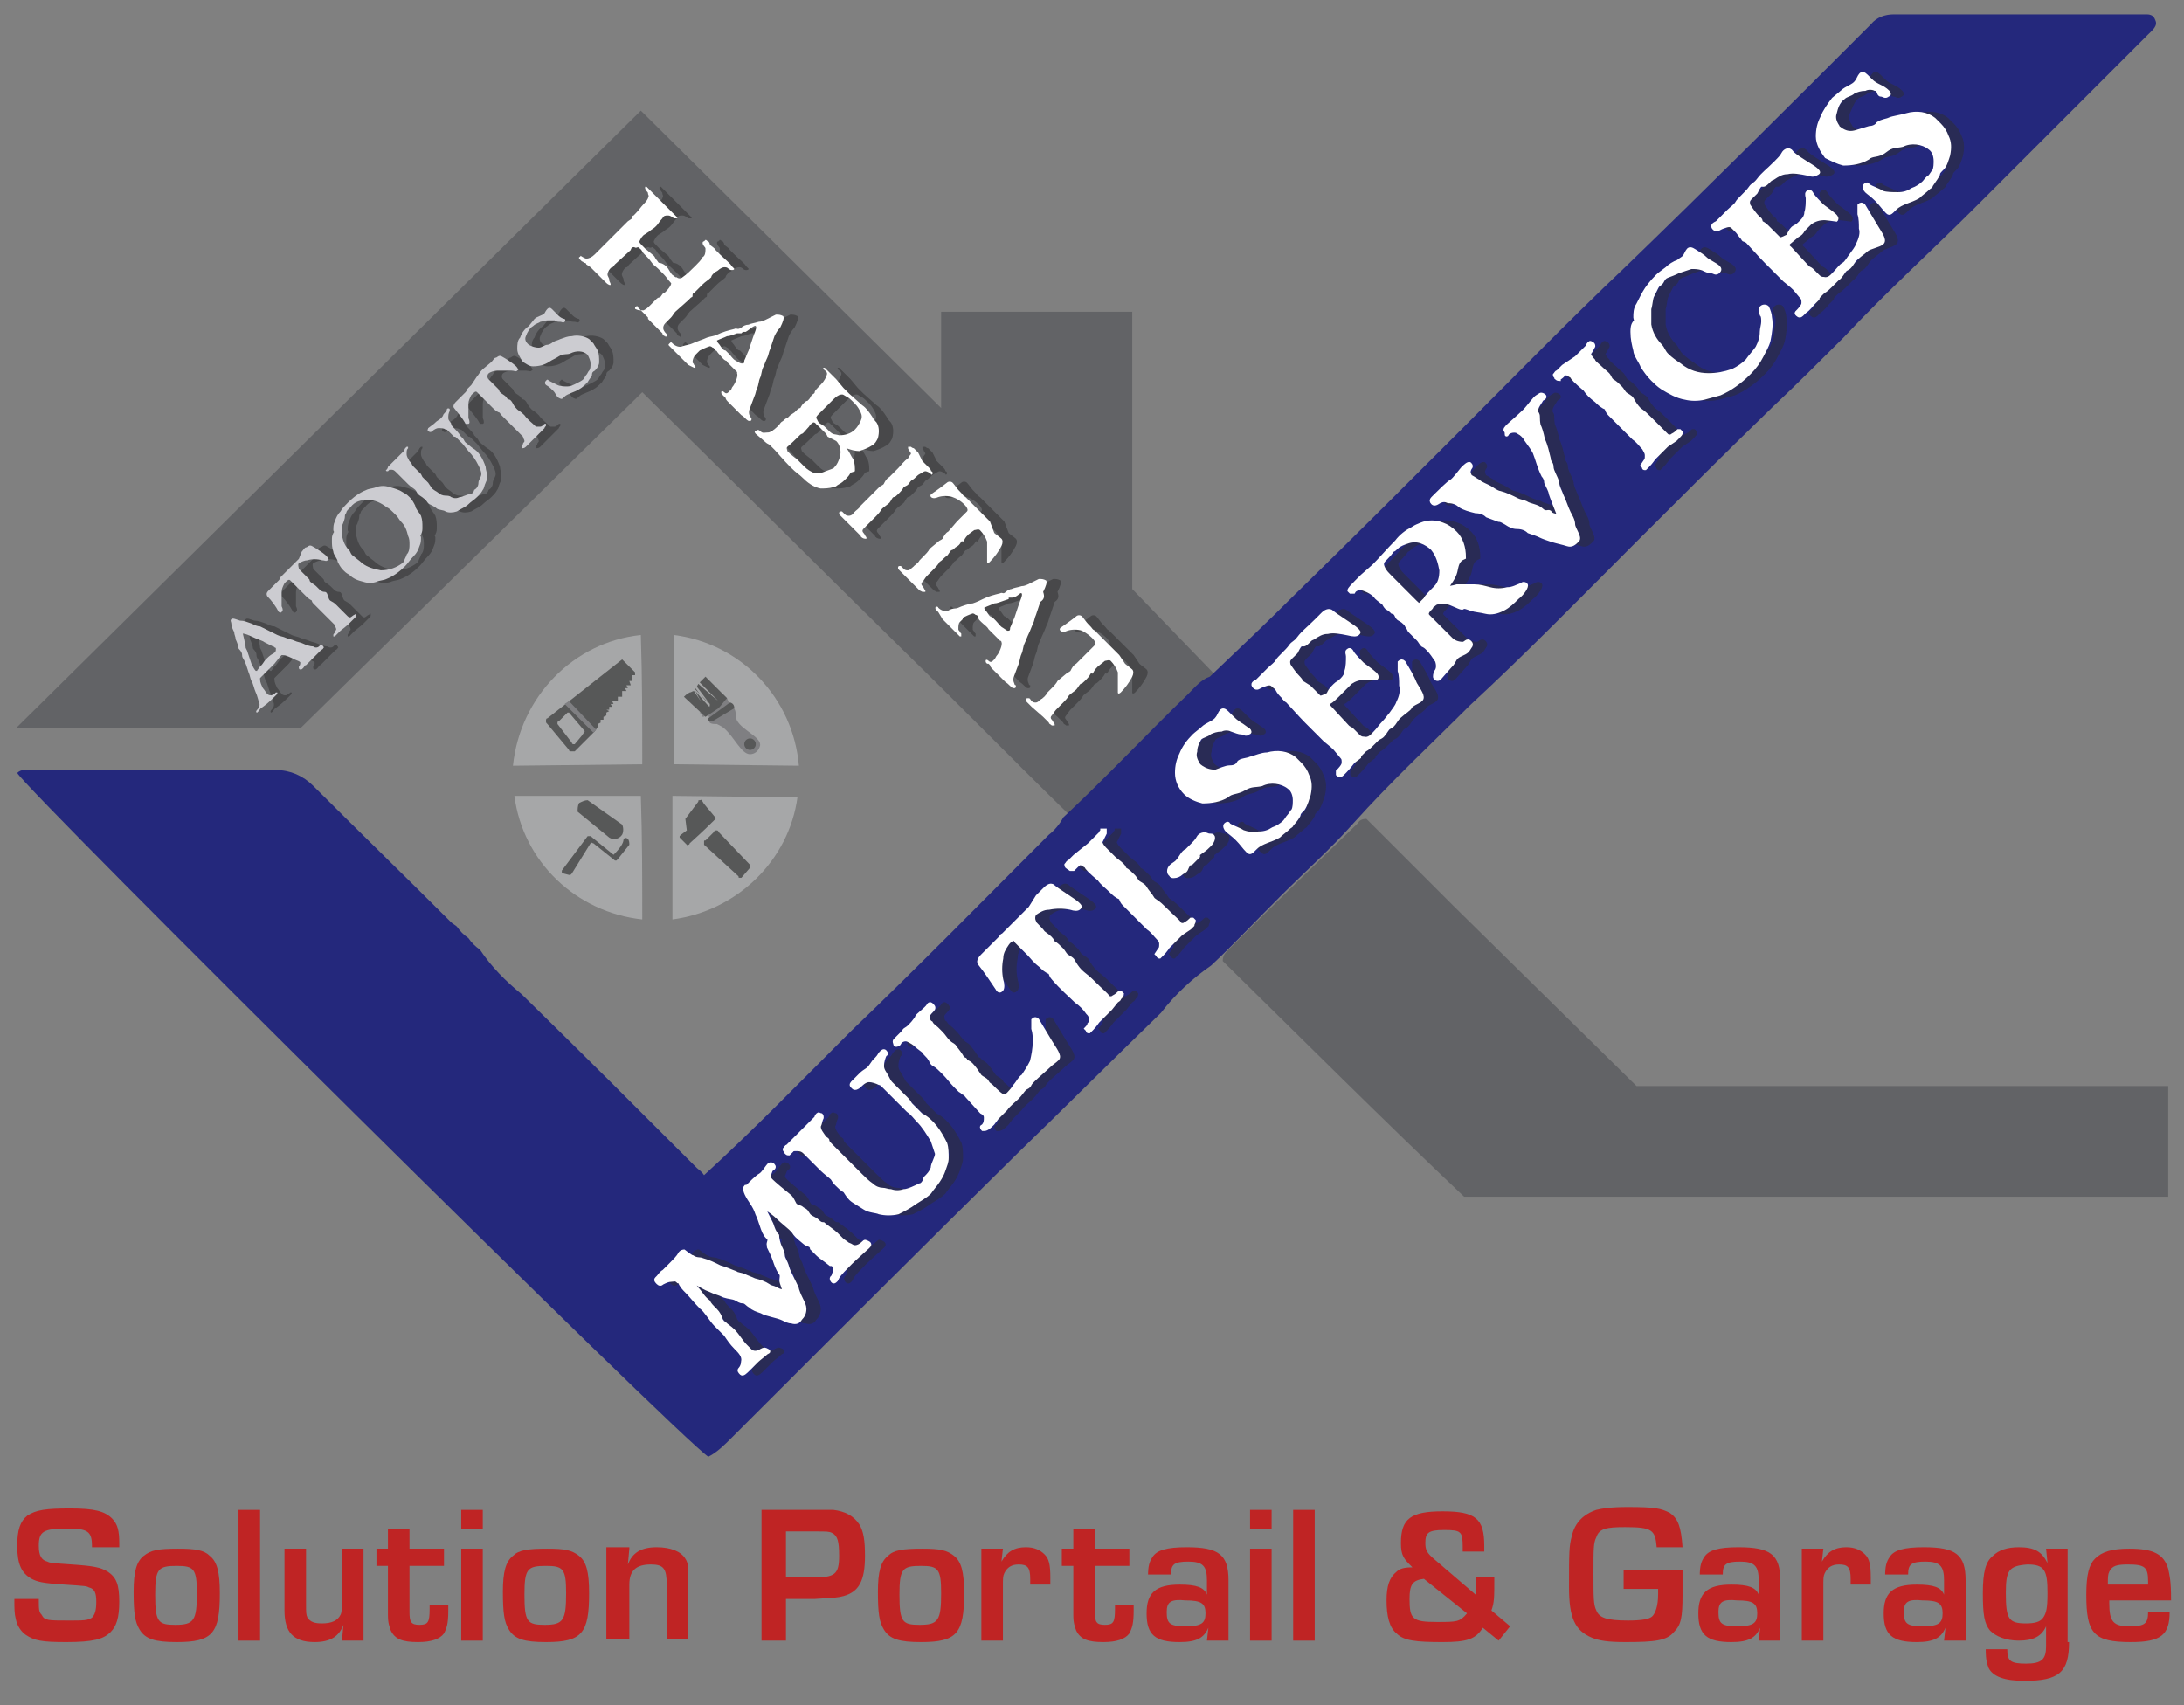 <?xml version="1.0" encoding="utf-8"?>
<!-- Generator: $$$/GeneralStr/196=Adobe Illustrator 27.6.0, SVG Export Plug-In . SVG Version: 6.00 Build 0)  -->
<svg version="1.1" id="Calque_1" xmlns="http://www.w3.org/2000/svg" xmlns:xlink="http://www.w3.org/1999/xlink" x="0px" y="0px"
	 viewBox="0 0 152 118.7" style="enable-background:new 0 0 152 118.7;" xml:space="preserve">
<rect x="0" y="0" width="152" height="118.7" fill="#808080" stroke="none"/>
<style type="text/css">
	.st0{fill:#626366;}
	.st1{fill:#24287C;}
	.st2{opacity:0.49;fill:#CFD0D2;enable-background:new    ;}
	.st3{fill:#575858;}
	.st4{fill:#7F7F82;}
	.st5{opacity:0.5;}
	.st6{fill:#2D2D2D;stroke:#2D2D2D;stroke-width:0.25;stroke-miterlimit:10;}
	.st7{fill:#FFFFFF;stroke:#FFFFFF;stroke-width:0.25;stroke-miterlimit:10;}
	.st8{fill:#2D2D2D;}
	.st9{fill:#CCCCD1;}
	.st10{fill:#FFFFFF;}
	.st11{fill:#BF2424;}
</style>
<g>
	<g>
		<path class="st0" d="M84.6,47c-0.1,0.2-0.3,0.4-0.5,0.7c-3,2.9-5.9,5.9-8.9,8.8c-0.2,0.1-0.4,0.3-0.6,0.4c-0.2,0.1-0.2,0-0.2-0.2
			c-3.9-3.8-7.7-7.7-11.6-11.5c-6-5.9-12-11.9-18.1-17.9L20.9,50.7H1.1l43.5-43l20.9,20.7v-6.7h13.3V41l5.6,5.8
			C84.4,47,84.4,47,84.6,47L84.6,47z"/>
		<path class="st0" d="M85.1,66.9c0-0.3,0.1-0.5,0.3-0.7c3-3,6-5.9,9.1-8.9c0.1-0.2,0.3-0.3,0.6-0.3c2,2,4,4,6,6l12.8,12.6h37v7.7
			h-49C96.2,77.9,90.7,72.4,85.1,66.9z"/>
		<path class="st1" d="M84.2,47.1c2-1.9,4-3.8,5.9-5.7c3.9-3.8,7.8-7.7,11.6-11.5c3.8-3.8,7.5-7.6,11.4-11.3
			c5.8-5.6,11.4-11.2,17.1-16.9c0.4-0.5,1-0.7,1.6-0.7c5.9,0,11.8,0,17.6,0c0.3,0,0.5,0.1,0.6,0.4c0.2,0.4-0.2,0.7-0.5,1
			c-4,4-8,8-12,12c-3,3-6.2,5.9-9.2,9.1c-1.6,1.6-3.2,3.2-4.9,4.8c-3.2,3.1-6.4,6.3-9.6,9.5c-3.8,3.8-7.6,7.7-11.5,11.3
			c-2.7,2.7-5.5,5.3-8.1,8.2c-1.6,1.8-3.4,3.4-5.1,5.1c-1.7,1.7-3.2,3.3-4.8,4.8c-1.3,0.9-2.5,2-3.5,3.3c-3.3,3.2-6.6,6.5-9.9,9.7
			c-6.6,6.5-13.3,13.2-20,19.9c-0.5,0.5-1,1-1.6,1.3c-1.7-1-47.6-46.5-48.1-47.6c0.3-0.3,0.7-0.2,1.1-0.2c5.6,0,11.2,0,16.9,0
			c1,0,1.9,0.4,2.6,1.1c3.2,3.2,6.4,6.3,9.6,9.5c0.1,0.1,0.3,0.2,0.4,0.3c0.2,0.3,0.5,0.6,0.8,0.8l0,0c0.2,0.3,0.5,0.6,0.8,0.8
			c0.8,1.2,1.8,2.2,2.9,3.1c4.1,4,8.2,8.1,12.2,12.1c0.1,0.1,0.3,0.2,0.5,0.5c3.5-3.2,6.8-6.6,10.2-10c4.7-4.5,9.2-9.1,13.8-13.7
			c0.4-0.3,0.8-0.8,1-1.2c3-2.8,5.8-5.8,8.7-8.6C83.2,47.8,83.6,47.3,84.2,47.1z"/>
		<path class="st2" d="M46.9,53.2l8.7,0.1c-0.4-4.7-4-8.5-8.7-9.1V53.2z"/>
		<path class="st2" d="M44.7,53.2c0-3,0-6-0.1-9c-4.7,0.5-8.4,4.3-8.9,9.1L44.7,53.2z"/>
		<path class="st2" d="M46.8,55.4V64c4.5-0.6,8.1-4.1,8.7-8.5L46.8,55.4z"/>
		<path class="st2" d="M44.6,55.4h-8.8c0.6,4.6,4.3,8.1,8.9,8.6C44.7,61.2,44.7,58.3,44.6,55.4z"/>
		<path class="st3" d="M44.2,46.8l-0.9-0.9L38.1,50C38,50,38,50.1,38,50.2c0,0.1,0,0.1,0.1,0.2l1.5,1.8c0,0.1,0.1,0.1,0.2,0.1
			c0.1,0,0.2,0,0.2,0l1.4-1.4l0.2-0.3v-0.2l0.2-0.1v-0.2H42v-0.2l0.2-0.1v-0.2l0.2-0.1l-0.2-0.1h0.2v-0.2h0.2L42.5,49h0.2l-0.1-0.2
			H43v-0.3h0.3v-0.4h0.3l-0.1-0.2h0.2l-0.1-0.2h0.3l-0.1-0.3H44L44,47h0.2L44.2,46.8z M40.5,51.2L40,51.8h-0.1c0,0-0.1,0-0.1-0.1
			l-1-1.3v-0.1c0-0.1,0.1-0.1,0.1-0.1l0.5-0.5l0.1-0.1c0.1,0,0.1,0,0.1,0l1.1,1.3L40.5,51.2C40.6,51.2,40.5,51.2,40.5,51.2z"/>
		<path class="st4" d="M39.3,49l2,2l0.2-0.2l-1.9-2L39.3,49z"/>
		<path class="st4" d="M48.7,49.6c0.3-0.2,0.6-0.4,0.9-0.6c0.3-0.2,0.5-0.5,0.7-0.7c0.1,0.1,0.2,0.2,0.3,0.3
			c0.1,0.2,0.1,0.3,0.2,0.4s0.3,0.1,0.3,0.3c0.1,0.2,0.1,0.3,0.1,0.5c0,0.9,1.8,1.4,1.7,2.1c-0.1,0.4-0.4,0.6-0.7,0.6
			c-0.6,0-1.1-1.2-1.8-1.8c-0.1-0.1-0.3-0.2-0.5-0.3c-0.2,0-0.4,0-0.5-0.1s0-0.4-0.1-0.5s-0.2,0.1-0.4,0.1
			C48.9,49.8,48.8,49.7,48.7,49.6z"/>
		<path class="st3" d="M47.6,48.5l1.5,1.4c0.3-0.2,0.6-0.4,0.9-0.6c0.2-0.2,0.4-0.5,0.6-0.7l-1.5-1.5L49,47.2
			c-0.1,0.1-0.2,0.2-0.3,0.3c0.9,0.9,1.3,1.3,1.3,1.3s-0.5-0.4-1.4-1.2l-0.1,0.2c0.6,0.8,0.9,1.2,0.9,1.2c-0.4-0.3-0.7-0.7-1-1.1
			L48.4,48l1,1c0,0.1,0,0.1,0,0.2s-1-1.1-1-1.1c0.2,0.4,0.4,0.8,0.7,1.2l-0.8-1.2c-0.1,0-0.2,0.1-0.3,0.1
			C47.8,48.3,47.7,48.4,47.6,48.5z"/>
		<path class="st3" d="M50.8,48.9L49.3,50c0,0.1,0,0.2,0.1,0.2s0.2,0,0.2,0l1.5-0.9c0-0.1,0-0.2-0.1-0.3C51,49,50.9,48.9,50.8,48.9z
			"/>
		<path class="st3" d="M40.9,55.7c-0.2,0-0.4,0.1-0.6,0.2c-0.1,0.2-0.1,0.4-0.1,0.6l2.2,1.8c0.3,0.2,0.7,0.1,0.9-0.2
			c0.1-0.2,0.1-0.5,0-0.7L40.9,55.7z"/>
		<path class="st3" d="M43.4,58.4c0.1-0.1,0.2-0.1,0.3,0s0.1,0.3,0.1,0.4l-0.8,1l-0.1,0.1h-0.1l-1.5-1.2c-0.1,0-0.1-0.1-0.2,0l0,0
			l-1.3,2.1l-0.1,0.1h-0.1l-0.4-0.1c0,0-0.1,0-0.1-0.1l0,0v-0.1l1.8-2.4H41h0.1l1.6,1.3C43.3,58.9,43.4,58.6,43.4,58.4
			C43.4,58.5,43.4,58.4,43.4,58.4z"/>
		<path class="st3" d="M47.7,57l0.1,0.8l-0.4,0.3l-0.1,0.1v0.1c0.2,0.2,0.4,0.4,0.5,0.5s0,0,0.1,0c0,0,0.1,0,0.1-0.1
			c0.9-0.8,1.6-1.5,1.7-1.6l0.1-0.1c0-0.1,0-0.1-0.1-0.2c-0.4-0.5-0.7-0.8-0.8-1s-0.1-0.1-0.2-0.1c-0.1,0-0.1,0-0.1,0.1L47.7,57z"/>
		<path class="st3" d="M49,58.8c0,0,0-0.1,0-0.2c0-0.1,0-0.1,0.1-0.1l0.6-0.6c0-0.1,0.1-0.1,0.2-0.1c0,0,0.1,0,0.1,0.1l2.2,2.3v0.1
			v0.1l-0.6,0.7h-0.1c-0.1,0-0.1,0-0.1-0.1L49,58.8z"/>
		<circle class="st3" cx="52.2" cy="51.8" r="0.4"/>
		<g class="st5">
			<path class="st6" d="M53,82.6c0.2-0.2,0.7-0.7,0.9-0.8s0.5-0.6,0.6-0.7s0.2-0.1,0.3,0s0.1,0.2-0.1,0.3c-0.1,0.1-0.1,0.3-0.2,0.4
				c0,0.2,0.1,0.3,0.2,0.4c0.2,0.2,0.8,0.7,1.3,1.1c0.1,0.1,0.2,0.3,0.3,0.5s0.4,0.2,0.5,0.3c0.1,0.1,0.2,0.1,0.3,0.2l0.2,0.3
				c0.2,0.2,0.4,0.2,0.6,0.4s0.3,0.2,0.4,0.2l0,0c0.1,0.1,0.7,0.5,0.9,0.7l0.4,0.4c0.1,0.1,0.3,0.2,0.4,0.3c0.3,0.1,0.3,0.2,0.5,0.2
				s0.4-0.1,0.6-0.3c0.1-0.1,0.1-0.1,0.3,0s0.1,0.2,0,0.3s-0.9,0.8-1.2,1.1s-0.8,0.8-0.9,1l-0.1,0.2c-0.1,0.1-0.2,0.2-0.3,0
				s0.1-0.2,0.1-0.3s0.1-0.2,0.1-0.4c0-0.2,0-0.3-0.2-0.4h-0.1c-0.5-0.4-0.7-0.5-0.9-0.7l-0.4-0.4c0-0.1-0.1-0.2-0.1-0.2
				c-0.2-0.1-0.3-0.1-0.4-0.2c-0.6-0.5-0.6-0.5-0.8-0.8c-0.1-0.1-0.1-0.1-0.2-0.2c-0.1-0.1-0.6-0.5-0.8-0.7
				c-0.3-0.3-0.7-0.6-1.1-0.8c0.2,0.4,0.4,0.8,0.6,1.2c0.1,0.3,0.2,0.6,0.4,0.8c0,0.2,0.1,0.6,0.2,0.8s0.2,0.4,0.2,0.6
				s0.2,0.4,0.3,0.8s0.7,1.4,0.7,1.6c0.1,0.3,0.2,0.5,0.3,0.7s0.2,0.4,0.2,0.6c0,0.3-0.1,0.5-0.3,0.7c-0.1,0.2-0.3,0.3-0.6,0.2
				c-0.2,0-0.4-0.1-0.6-0.2c-0.4-0.2-1.2-0.3-1.5-0.5c-0.3-0.1-0.6-0.2-0.8-0.4c-0.2-0.1-0.3-0.3-0.5-0.3s-0.3-0.1-0.5-0.2
				s-0.5-0.1-0.8-0.2C51,90,50.8,90,50.4,89.8c-0.3-0.1-0.6-0.3-0.8-0.4c-0.1-0.1-0.4-0.2-0.4-0.2s0.2,0.4,0.3,0.5
				c0.3,0.3,0.4,0.6,0.8,0.9c0.1,0.2,0.2,0.3,0.5,0.6c0.2,0.2,0.3,0.4,0.4,0.7c0.1,0.1,0.1,0.2,0.2,0.2c0.2,0.2,0.4,0.3,0.6,0.5
				l0.1,0.1c0.2,0.2,0.5,0.7,0.8,1c0.1,0.1,0.2,0.2,0.3,0.3c0.2,0.2,0.5,0.2,0.8,0c0.2-0.1,0.2-0.1,0.4,0s0,0.1-0.1,0.2
				s-0.5,0.4-0.6,0.5l-0.6,0.6c-0.2,0.2-0.4,0.4-0.5,0.3s-0.2-0.2-0.1-0.3c0.1-0.1,0.2-0.3,0.2-0.5c0.1-0.4-0.2-0.7-0.5-1
				s-0.5-0.6-0.7-0.9l-0.7-0.7c-0.3-0.3-0.7-1-1-1.2c-0.4-0.4-0.7-0.8-1-1.1c-0.2-0.2-0.4-0.4-0.5-0.7h-0.1
				c-0.2-0.2-0.3-0.1-0.5-0.1s-0.4,0.1-0.6,0.2c-0.1,0.1-0.2,0.1-0.3,0s-0.2-0.2-0.1-0.3l0.1-0.1c0.1-0.1,0.2-0.3,0.4-0.4
				c0.1-0.1,0.1-0.1,0.2-0.2c0.1-0.1,0.2-0.2,0.3-0.3c0.2-0.2,0.5-0.5,0.6-0.7s0.3-0.2,0.3-0.2s0.5,0.4,0.6,0.4
				c0.3,0.2,0.5,0.1,0.7,0.2c0.4,0.1,0.8,0.3,1.2,0.5c0.4,0.1,0.8,0.3,1.1,0.4c0.1,0.1,0.4,0.1,0.6,0.2c0.2,0.1,0.5,0.2,0.7,0.3
				c0.4,0.1,0.7,0.2,1,0.4c0.1,0.1,0.3,0.1,0.5,0.2c0.3,0.2,0.6,0.2,0.6,0.2s-0.1-0.3-0.2-0.6s0.1-0.5-0.1-0.7
				c-0.2-0.3-0.3-0.6-0.4-0.9c-0.1-0.3-0.3-0.7-0.4-0.9c0,0,0,0,0-0.1c-0.1-0.2,0.2-0.4-0.1-0.6c-0.2-0.2-0.3-0.5-0.4-0.8
				c-0.1-0.3-0.2-0.6-0.3-0.8c-0.1-0.3-0.2-0.5-0.4-0.8s-0.6-0.9-0.4-1.1L53,82.6z"/>
			<path class="st6" d="M66.8,79.6c0.1,0.3,0.1,0.7,0.1,1s-0.1,0.5-0.2,0.8s-0.2,0.5-0.4,0.8c-0.2,0.3-0.4,0.5-0.6,0.8
				c-0.3,0.3-0.7,0.5-1,0.7c-0.4,0.3-0.8,0.5-1.2,0.7c-0.4,0.1-0.9,0.1-1.3,0c-0.2-0.1-0.7-0.1-1-0.3s-0.5-0.3-0.8-0.5
				s-0.4-0.4-0.6-0.7c-0.2-0.1-0.4-0.3-0.6-0.5C59,82.2,59,82.1,58.9,82s-0.5-0.4-0.7-0.6l-0.9-0.9c-0.1-0.1-0.2-0.2-0.3-0.3
				C56.8,80,56.6,80,56.4,80c-0.1,0-0.3,0-0.3,0.1c-0.1,0.1-0.1,0.1-0.2,0.2c-0.1,0-0.1,0-0.2-0.1c0-0.1-0.1-0.1-0.1-0.2
				c0.1-0.1,0.1-0.2,0.2-0.2c0.2-0.2,0.4-0.4,1.3-1.3c0.2-0.2,0.3-0.3,0.5-0.5l0.2-0.2c0,0,0-0.1,0.1-0.2s0.1,0,0.2,0
				c0.1,0,0.1,0.1,0.1,0.2c-0.1,0.2-0.1,0.4-0.2,0.6c0,0.3,0.2,0.5,0.4,0.8c0.1,0.1,0.2,0.1,0.2,0.2s0.1,0.2,0.3,0.4
				s0.6,0.6,0.8,0.8c0.1,0.1,0.1,0.1,0.2,0.2c0.3,0.3,0.5,0.5,0.6,0.6s0.1,0.1,0.4,0.4c0.2,0.2,0.5,0.5,0.8,0.7
				c0.2,0.2,0.5,0.3,0.7,0.3s0.4,0.1,0.6,0.1c0.3,0.1,0.6,0.1,0.9,0c0.3,0,0.9-0.3,1.1-0.4c0.1,0,0.2-0.1,0.2-0.1
				c0.1-0.1,0.2-0.3,0.2-0.4c0.2-0.2,0.4-0.4,0.5-0.7c0-0.3,0.3-0.7,0.3-1c-0.1-0.3-0.2-0.6-0.3-0.9c-0.3-0.5-0.6-1-1-1.4
				c-0.2-0.2-0.4-0.5-0.7-0.7L63.9,77c-0.1-0.1-0.2-0.2-0.4-0.4s-0.3-0.3-0.4-0.4l-0.3-0.3c-0.1-0.1-0.2-0.2-0.3-0.3
				c-0.1-0.1-0.2-0.2-0.3-0.2c-0.2-0.1-0.5-0.2-0.7-0.2s-0.4,0.1-0.7,0.4c-0.1,0.1-0.3,0.2-0.4,0.1c0,0,0,0-0.1-0.1s0-0.2,0.1-0.3
				s0.2-0.2,0.5-0.5s0.5-0.3,0.7-0.6s0.2-0.3,0.4-0.5s0.2-0.3,0.3-0.4s0.2-0.2,0.3-0.1s0.1,0.2,0,0.2c-0.1,0.2-0.2,0.5-0.2,0.8
				s0.2,0.5,0.3,0.7s0.2,0.4,0.3,0.5c0.2,0.2,0.6,0.6,0.7,0.7l0.4,0.4c0.2,0.2,0.2,0.3,0.3,0.4l0.7,0.7C65.9,78,66.4,78.8,66.8,79.6
				z"/>
			<path class="st6" d="M71.4,75.9c0.1-0.1,0.2-0.3,0.3-0.4s0.3-0.5,0.5-0.6c0.2-0.3,0.4-0.6,0.6-1c0.1-0.4,0.2-0.9,0.2-1.4
				c0-0.3,0-0.6-0.1-0.9c0-0.2,0-0.4,0-0.6c0.1-0.1,0.2-0.1,0.3,0l0,0c0.3,0.5,0.6,1,0.9,1.5s0.7,1,0.5,1.2s-0.4,0.3-0.6,0.5
				s-0.8,0.7-1.1,1s-0.2,0.3-0.3,0.4s-0.2,0.1-0.3,0.2s-0.3,0.4-0.5,0.6s-0.6,0.5-0.8,0.8c-0.1,0.1-0.1,0.1-0.2,0.2l-0.4,0.4
				l-0.3,0.4c-0.2,0.2-0.4,0.4-0.6,0.4h-0.1c-0.1-0.1-0.1-0.2,0-0.2c0.2-0.2,0.2-0.4,0.2-0.6s-0.1-0.3-0.3-0.4l-1-1.1
				c-0.1-0.1-0.1-0.2-0.2-0.2S68,76,67.8,75.9l-0.3-0.3c-0.3-0.3-0.5-0.6-0.8-0.9s-0.5-0.5-0.7-0.6s-0.2-0.3-0.3-0.4
				c-0.1-0.2-0.3-0.3-0.4-0.5c-0.1-0.1-0.4-0.3-0.5-0.4c-0.2-0.2-0.4-0.3-0.6-0.4c-0.2-0.1-0.5,0-0.6,0.2c0,0.1-0.3,0.2-0.3,0.1
				s-0.1-0.2,0-0.3l0.3-0.3l0.1-0.1l0.1-0.1c0.1-0.1,0.1-0.2,0.3-0.3c0.2-0.1,0.7-0.7,0.7-0.8s0.7-0.6,0.8-0.8s0.2-0.1,0.3,0
				c0.1,0.1,0.1,0.2,0,0.3l0,0c-0.1,0.1-0.3,0.3-0.3,0.4c0,0.2,0,0.4,0.2,0.5c0.1,0.2,0.3,0.3,0.4,0.4s0.1,0.1,0.2,0.2l0.1,0.1
				c0.2,0.2,0.3,0.4,0.5,0.6s0.3,0.2,0.4,0.3c0.2,0.3,0.5,0.6,0.6,0.9c0,0,0.2,0,0.2,0.1s0.2,0.1,0.4,0.3c0.2,0.2,0.4,0.5,0.6,0.8
				c0.2,0.2,0.4,0.2,0.5,0.4s0.2,0.2,0.3,0.3c0.4,0.4,0.7,0.7,0.9,0.7S71.3,76,71.4,75.9z"/>
			<path class="st6" d="M73.2,62.4c0.2-0.2,0.4-0.4,0.5-0.5s0.4-0.4,0.6-0.2s1.5,1,1.7,1.2s0.2,0.2,0.1,0.3s-0.3,0.1-0.6,0
				c-0.5-0.1-1-0.1-1.5,0c-0.4,0-0.7,0.2-1,0.4c-0.1,0.2-0.1,0.4,0,0.6c0,0.1,0.4,0.4,0.6,0.7c0.1,0.1,0.3,0.2,0.5,0.4
				s0.1,0.2,0.2,0.3c0.2,0.1,0.4,0.3,0.6,0.5c0.1,0.1,0.2,0.3,0.3,0.4s0.4,0.2,0.5,0.4s0.3,0.5,0.5,0.7s0.5,0.4,0.7,0.6
				c0.9,0.9,1.1,1,1.2,1.2c0.1,0.1,0.3,0.1,0.4,0c0.2-0.1,0.3-0.2,0.4-0.3h0.1l0.1,0.1c0,0.1-0.1,0.2-0.2,0.3c0,0.1-0.1,0.1-0.2,0.2
				l-0.4,0.5c0,0-0.3,0.3-0.9,0.9c0,0-0.2,0.3-0.4,0.5c-0.1,0.1-0.1,0.1-0.2,0.2c-0.1,0-0.1,0-0.1-0.1l-0.1-0.1c0,0,0.2-0.2,0.2-0.3
				c0.1-0.1,0.1-0.2,0.1-0.4c0-0.2-0.1-0.3-0.2-0.4c-0.2-0.3-0.5-0.6-0.8-0.8c-0.4-0.4-1-0.9-1.6-1.6c-0.1-0.1-0.2-0.3-0.2-0.4
				c-0.3-0.1-0.5-0.3-0.7-0.5c-0.4-0.3-0.6-0.6-0.8-0.8c-0.5-0.5-0.8-0.8-0.9-0.9c0,0,0,0,0-0.1c-0.1-0.1-0.4,0-0.6,0.3
				s-0.4,0.6-0.4,1c-0.1,0.5-0.1,1,0,1.5c0.1,0.3,0.1,0.6,0,0.7s-0.2,0.1-0.3-0.1c-0.4-0.6-0.8-1.2-1.2-1.7
				c-0.2-0.2,0.1-0.5,0.2-0.6s0.3-0.3,0.5-0.5c0.6-0.6,0.3-0.3,0.7-0.7c0.1-0.1,0.1-0.2,0.2-0.2l0.4-0.4l0.8-0.8l0,0
				c0.1-0.1,0.4-0.4,0.6-0.6l0.1-0.1L73.2,62.4z"/>
			<path class="st6" d="M76.8,58.8c0.2-0.2,0.4-0.4,0.6-0.6c0.1-0.1,0.1-0.1,0.2-0.2c0-0.1,0.1-0.1,0.1-0.2c0,0,0.1,0,0.2,0
				c0,0.1,0,0.1,0,0.2c-0.1,0.2-0.2,0.4-0.3,0.6c0,0.1,0.1,0.3,0.3,0.5c0,0,0.4,0.4,0.6,0.6s0.4,0.3,0.6,0.5s0.1,0.2,0.2,0.3
				c0.2,0.1,0.4,0.3,0.6,0.5c0.1,0.1,0.2,0.3,0.3,0.4s0.4,0.2,0.5,0.4s0.4,0.5,0.5,0.7s0.3,0.2,0.7,0.6c0.9,0.9,1.1,1,1.2,1.2
				c0.1,0.1,0.3,0.1,0.4,0c0.2-0.1,0.3-0.2,0.4-0.3h0.1l0.1,0.1c0,0.1-0.1,0.2-0.1,0.3c-0.1,0.1-0.1,0.1-0.2,0.2L83.2,65
				c0,0-0.3,0.3-0.9,0.9c0,0-0.2,0.3-0.4,0.5s-0.2,0.2-0.2,0.2s-0.1,0-0.1-0.1l-0.1-0.1l0.2-0.3c0.1-0.1,0.1-0.2,0.1-0.4
				c0-0.2-0.1-0.3-0.2-0.4c-0.2-0.2-0.4-0.5-0.7-0.7c-0.7-0.7-0.8-0.8-1.7-1.7c-0.1-0.1-0.2-0.3-0.2-0.4c-0.3-0.1-0.5-0.3-0.7-0.5
				c-0.3-0.3-0.6-0.5-0.8-0.8c-0.6-0.5-0.9-0.8-0.9-0.9c-0.2-0.1-0.3-0.2-0.4-0.2s-0.2,0.1-0.3,0.2c-0.1,0.1-0.1,0.1-0.2,0.2
				c-0.1,0-0.1,0-0.2,0c-0.3-0.2-0.3-0.2-0.3-0.3c0.1-0.1,0.1-0.2,0.2-0.2l0.4-0.4L76.8,58.8z"/>
			<path class="st6" d="M83.6,59.2c0.1-0.1,0.2-0.2,0.3-0.3l0.1-0.1c0.1-0.1,0.3-0.3,0.4-0.5s0.4-0.3,0.6-0.2s0.3,0,0.4,0.1
				s0,0.4-0.2,0.6s-0.3,0.3-0.6,0.5s-0.2,0.2-0.2,0.3c-0.2,0.2-0.3,0.3-0.5,0.5h-0.1c-0.2,0.2-0.2,0.4-0.3,0.5s-0.2,0.1-0.3,0.2
				c-0.1,0.1-0.3,0.2-0.5,0.2c-0.1,0-0.2,0-0.2-0.1c-0.2-0.1-0.2-0.4,0-0.6l0,0c0.1-0.1,0.3-0.2,0.4-0.3
				C83.2,59.7,83.3,59.3,83.6,59.2z"/>
			<path class="st6" d="M84.2,52.3c-0.1,0.3,0,0.6,0.2,0.9c0,0.1,0.1,0.1,0.2,0.2c0.3,0.2,0.6,0.3,1,0.3c0.3-0.1,0.7-0.3,1-0.3
				s0.5-0.1,0.6-0.3s0.6-0.2,0.8-0.3c0.4-0.1,0.8-0.3,1.2-0.3c0.7-0.2,1.4-0.1,1.9,0.3l0.4,0.4c0.2,0.2,0.4,0.5,0.5,0.8
				c0.2,0.4,0.2,0.8,0.1,1.3c-0.1,0.3-0.2,0.7-0.4,1c-0.2,0.2-0.3,0.3-0.3,0.4s-0.3,0.5-0.5,0.7c0,0.1-0.1,0.1-0.2,0.2
				c-0.2,0.2-0.5,0.4-0.7,0.6c-0.5,0.3-1.2,0.4-1.6,0.8s-0.4,0.4-0.6,0.2s-0.4-0.5-0.7-0.8s-0.6-0.5-0.7-0.6s-0.2-0.3-0.1-0.4
				c0.1-0.1,0.2-0.1,0.2,0c0.3,0.2,0.7,0.3,1,0.5c0.3,0.1,0.7,0.2,1.1,0.1c0.4,0,0.7-0.1,1-0.3c0.3-0.1,0.6-0.3,0.8-0.5
				c0.1-0.1,0.2-0.3,0.3-0.4c0.1-0.1,0.2-0.3,0.3-0.4c0.1-0.2,0.1-0.5,0.1-0.7c0-0.3-0.1-0.7-0.4-0.9c-0.5-0.4-1.3-0.5-1.9-0.2
				c-0.4,0.1-0.7,0-1.2,0.3s-0.9,0.2-1.2,0.5c-0.5,0.3-1.1,0.4-1.7,0.4c-0.4-0.1-0.9-0.3-1.2-0.6c-0.4-0.4-0.6-0.9-0.6-1.4
				s0.1-0.9,0.3-1.3c0.2-0.5,0.5-0.9,0.9-1.3c0.1-0.1,0.5-0.4,0.6-0.5c0.3-0.3,0.8-0.4,1-0.7c0.1-0.1,0.2-0.4,0.3-0.5
				s0.2-0.1,0.4,0.1s0.2,0.2,0.3,0.3c0.2,0.2,0.3,0.3,0.6,0.5c0.2,0.1,0.4,0.3,0.6,0.4c0.1,0.1,0.1,0.2,0,0.2l0,0
				c-0.2,0.2-0.3,0-0.5,0s-0.4-0.1-0.7-0.2c-0.2-0.1-0.5-0.1-0.7,0c-0.3,0-0.6,0.1-0.8,0.2c-0.2,0.2-0.5,0.2-0.7,0.4
				C84.4,51.6,84.2,51.9,84.2,52.3z"/>
			<path class="st6" d="M99.1,49.3c-0.2,0.2-0.7,0.5-0.9,0.8s-0.2,0.3-0.3,0.4s-0.2,0.1-0.3,0.2s-0.3,0.5-0.5,0.6s-0.2,0.1-0.3,0.2
				c-0.5,0.5-0.6,0.6-0.8,0.7l-0.2,0.2c-0.1,0.1-0.2,0.2-0.2,0.3L95.2,53c-0.1,0.1-0.3,0.4-0.6,0.7l-0.2,0.2c-0.1,0.1-0.2,0.1-0.3,0
				c0-0.1,0-0.1,0-0.2c0.1-0.1,0.4-0.4,0.4-0.6c0-0.2,0-0.3-0.1-0.4l-0.5-0.6c-0.1-0.1-0.2-0.2-0.7-0.6c-0.1-0.1-0.9-0.9-1.3-1.3
				s-1.1-1.2-1.3-1.4c0,0-0.2-0.1-0.2-0.2c-0.1,0-0.1-0.1-0.1-0.1c-0.2-0.2-0.3-0.3-0.4-0.5s-0.1-0.1-0.3-0.3s-0.4-0.1-0.7,0
				s-0.4,0.3-0.6,0.1s0-0.3,0.2-0.4l0.8-0.8c0.2-0.2,0.5-0.4,0.6-0.6s0.7-0.7,0.9-1s0.3-0.2,0.6-0.6s0.6-0.6,1.2-1.2
				c0.2-0.2,0.4-0.4,0.5-0.5s0.4-0.3,0.6-0.1s1.5,1,1.7,1.2s0.2,0.2,0.1,0.3s-0.3,0.1-0.7,0c-0.5-0.1-1-0.2-1.4-0.1
				c-0.4,0-0.7,0.2-1,0.4c-0.2,0.1-0.1,0-0.4,0.3s-0.3,0.1-0.5,0.2c-0.1,0.1-0.2,0.3-0.3,0.5c-0.5,0.5-0.6,0.5-0.5,0.9
				c0.2,0.3,0.4,0.6,0.7,0.9c0.2,0.2,0.1,0.2,0.2,0.3c0.2,0.1,0.3,0.2,0.5,0.3l0.7,0.7c0.1,0.1,0.3,0,0.5-0.1s0.1,0,0.2-0.2
				s0.2-0.3,0.4-0.5s0.2-0.1,0.5-0.4c0.2-0.2,0.3-0.4,0.3-0.6c0.1-0.3,0.1-0.7,0.1-1c0-0.2-0.1-0.3,0-0.4s0.2-0.1,0.3,0.1
				s0.6,0.7,0.7,0.8s0.7,0.5,0.9,0.7s0.1,0.3,0.1,0.3s-0.7,0-0.8,0c-0.4,0-0.7,0.1-1,0.3c-0.3,0.3-0.2,0.2-0.5,0.5s-0.2,0.2-0.4,0.4
				s-0.4,0.4-0.6,0.5s0,0.3,0.1,0.4s1,1.1,1.2,1.3c0.1,0.1,0.2,0.1,0.3,0.2s0.3,0.3,0.4,0.4c0.1,0.1,0.2,0.2,0.4,0.2
				c0.4,0.1,0.6-0.2,0.8-0.4s0.4-0.5,0.6-0.7s0.4-0.5,0.5-0.6c0.2-0.3,0.4-0.5,0.5-0.8c0.2-0.4,0.3-0.8,0.2-1.2c0-0.3,0-0.7-0.1-1
				c0-0.2,0-0.4,0-0.6c0.1-0.1,0.2-0.1,0.3,0c0.3,0.5,0.6,1,0.8,1.5c0.3,0.5,0.6,0.9,0.4,1.1S99.2,49,99.1,49.3z"/>
			<path class="st6" d="M102.3,39.8c-0.1,0.4-0.4,0.8-0.7,1.2c0.2-0.1,0.5-0.1,0.8-0.2c0.4,0,0.8,0,1.2,0c0.4,0,0.7,0.1,1.1,0.2
				c0.4,0.1,0.8,0.1,1.2,0c0.4,0,0.7-0.2,1-0.3c0.1-0.1,0.2-0.1,0.3,0l0,0c0.1,0.1-0.2,0.6-0.6,0.9c-0.3,0.3-0.6,0.6-1,0.8
				s-0.8,0.3-1.2,0.2c-0.4-0.1-0.7-0.1-1-0.2s-0.5-0.2-0.6-0.1s-0.7-0.3-1.2-0.4c-0.2,0-0.5,0-0.7,0.1c-0.1,0.1-0.3,0.2-0.3,0.3
				c-0.2,0.2-0.4,0.4-0.2,0.6l0.4,0.4c0.1,0.1,0.2,0.2,0.3,0.3l0.5,0.5l0.4,0.4c0.2,0.2,0.5,0.3,0.8,0.3c0.2,0,0.3-0.3,0.5-0.1
				s0,0.3-0.1,0.5s-0.4,0.3-0.6,0.4s-0.3,0.2-0.4,0.4s-0.2,0.3-0.3,0.4s-0.6,0.7-0.7,0.8s-0.2,0.1-0.3,0s0-0.3,0-0.4
				c0.2-0.2,0.2-0.5,0.1-0.8c-0.2-0.3-0.4-0.6-0.6-0.8s-0.2-0.2-0.4-0.3c-0.1-0.1-0.2-0.3-0.3-0.4c-0.1-0.1-0.2-0.2-0.3-0.3
				l-0.3-0.3L99,43.7c-0.1-0.1-0.1-0.2-0.2-0.3s-0.2-0.2-0.4-0.3s-0.2-0.3-0.3-0.4c0,0-0.1-0.1-0.2-0.1c-0.1-0.1-0.2-0.2-0.4-0.3
				c-0.1-0.1-0.2-0.3-0.2-0.3s-0.4-0.3-0.5-0.4c-0.2-0.3-0.6-0.5-0.9-0.6s-0.6,0-0.7,0.2c-0.1,0-0.1,0-0.2,0l-0.1-0.1
				c0-0.1,0.3-0.4,0.5-0.6l0.4-0.4l0.8-0.7c0.5-0.5,1-1.1,1.6-1.7c0.3-0.4,0.7-0.7,1.1-0.9c0.3-0.2,0.4-0.2,0.6-0.3
				c0.5-0.2,1-0.2,1.5,0c0.3,0.1,0.6,0.3,0.9,0.6c0.4,0.4,0.6,1,0.6,1.7C102.4,39,102.4,39.4,102.3,39.8z M100.7,38.2
				c-0.2-0.2-0.5-0.4-0.8-0.5s-0.6-0.1-0.9,0s-0.6,0.2-0.8,0.4c-0.1,0.1-0.2,0.2-0.3,0.2c-0.1,0.2-0.3,0.4-0.4,0.5
				c-0.3,0.3-0.4,0.4-0.2,0.8c0.1,0.2,0.3,0.4,0.4,0.5c0,0,0.2,0.2,1.5,1.5l0.3,0.3c0.1,0.1,0.2,0.2,0.3,0.2c0.1,0,0.1,0,0.1-0.1
				c0.1-0.1,0.2-0.2,0.3-0.3c0-0.1,0.4-0.5,0.7-0.8c0.3-0.3,0.4-0.7,0.4-1.2C101.2,39.2,101.1,38.7,100.7,38.2z"/>
			<path class="st6" d="M105.8,30c-0.1-0.1,0-0.2,0.2-0.4c0,0,0.8-0.7,1.1-1s0.7-0.9,0.9-1s0.2-0.2,0.4-0.1s0.1,0.2-0.1,0.3
				c-0.1,0.2-0.2,0.3-0.3,0.5c-0.1,0.2-0.1,0.4,0,0.5c0.1,0.2,0,0.3,0.1,0.8c0.1,0.2,0.2,0.5,0.3,1c0.2,0.4,0.3,0.9,0.4,1.3
				c0,0.3,0.2,0.3,0.2,0.6s0.3,0.7,0.4,1.1c0,0.3,0.2,0.6,0.3,0.9c0.2,0.4,0.3,0.8,0.5,1.2c0.1,0.2,0.3,0.5,0.3,0.8s0.5,0.9,0.3,1.1
				s-0.4,0.4-0.7,0.3s-0.8-0.2-1.1-0.3c-0.3-0.1-0.6-0.2-0.8-0.3c-0.2-0.1-0.5-0.2-0.8-0.3c-0.2-0.2-0.5-0.3-0.8-0.3
				s-0.5-0.1-0.8-0.3c-0.2-0.1-0.3-0.2-0.5-0.2c-0.3-0.1-0.5-0.2-0.8-0.3c-0.2-0.2-0.5-0.3-0.8-0.3c-0.4-0.1-0.8-0.2-1.1-0.4
				c-0.2-0.2-0.5-0.3-0.8-0.3c-0.2-0.1-0.4-0.1-0.6,0c-0.3,0.2-0.4,0.2-0.5,0.1s-0.1-0.2,0-0.3s0.1-0.1,0.2-0.2c0,0,0.1,0,0.1-0.1
				c0.1-0.1,0.8-0.8,1-0.9s0.7-0.8,0.8-0.9s0.4-0.4,0.5-0.3s0.1,0.2,0,0.3l0,0c-0.1,0.2-0.1,0.3,0,0.5c0,0,0,0.1,0.1,0.1
				c0.2,0.1,0.3,0.2,0.5,0.3c0.2,0.2,0.6,0.3,0.9,0.5s0.5,0.3,0.6,0.3c0.4,0.1,0.8,0.3,1.2,0.5c0.2,0.1,0.4,0.1,0.6,0.2
				c0.3,0.2,0.8,0.2,1.1,0.5s0.5,0,0.6,0.2s0.6,0.2,0.6,0.2s-0.6-1.5-0.6-1.6s-0.2-0.5-0.3-0.7c0-0.2-0.1-0.4-0.2-0.5
				c-0.3-0.6-0.4-1.1-0.6-1.6c-0.1-0.2-0.3-0.5-0.6-0.9c-0.1-0.2-0.3-0.4-0.5-0.5c-0.2-0.2-0.7-0.1-0.8,0.1S105.9,30.1,105.8,30z"/>
			<path class="st6" d="M110.7,24.9c0.2-0.2,0.4-0.4,0.6-0.6c0.1-0.1,0.1-0.1,0.2-0.2c0,0,0-0.1,0.1-0.2s0.1,0,0.2,0
				c0.1,0.1,0.1,0.1,0.1,0.2c-0.1,0.2-0.2,0.4-0.3,0.5c0,0.1,0.1,0.3,0.3,0.5c0,0.1,0.4,0.4,0.6,0.6s0.4,0.3,0.5,0.5
				s0.1,0.2,0.2,0.3c0.2,0.1,0.4,0.3,0.6,0.5c0.1,0.1,0.2,0.3,0.3,0.4s0.4,0.2,0.5,0.4s0.3,0.5,0.5,0.7c0.3,0.2,0.5,0.4,0.7,0.6
				c0.4,0.4,0.8,0.8,1.2,1.2c0.1,0.1,0.3,0.1,0.4,0c0.2-0.1,0.3-0.2,0.4-0.3h0.1l0.1,0.1c0,0.1-0.1,0.2-0.2,0.3
				c-0.1,0.1-0.1,0.1-0.2,0.2L117,31c0,0-0.3,0.3-0.9,0.9c0,0-0.2,0.3-0.4,0.5c-0.1,0.1-0.1,0.1-0.2,0.2c-0.1,0-0.1,0-0.1-0.1
				l-0.1-0.1l0.2-0.3c0.1-0.1,0.1-0.2,0.1-0.4c0-0.2-0.1-0.3-0.2-0.5c-0.2-0.2-0.4-0.5-0.7-0.7l-1.7-1.7c-0.1-0.1-0.2-0.3-0.2-0.4
				c-0.3-0.1-0.5-0.3-0.7-0.5c-0.4-0.3-0.6-0.5-0.8-0.8c-0.6-0.5-0.9-0.8-0.9-0.9c-0.2-0.1-0.3-0.2-0.4-0.2s-0.2,0.1-0.3,0.2
				c-0.1,0.1-0.2,0.1-0.2,0.2c0,0-0.1,0-0.2-0.1c0-0.1-0.1-0.1-0.1-0.2c0.1-0.1,0.1-0.2,0.2-0.2c0.2-0.2,0.4-0.4,0.4-0.4L110.7,24.9
				z"/>
			<path class="st6" d="M116.8,19.4c-0.1,0.1-0.1,0.2-0.2,0.3s-0.2,0.1-0.3,0.3s-0.2,0.4-0.3,0.6s-0.1,0.6-0.2,0.9
				c0,0.4,0,0.7,0,1.1c0.1,0.6,0.4,1.1,0.8,1.5c0.1,0.1,0.2,0.4,0.4,0.6c0.3,0.3,0.6,0.5,0.9,0.7c0.6,0.5,1.3,0.7,2,0.7
				c0.6,0,1.1-0.1,1.7-0.3c0.4-0.2,0.7-0.4,1-0.7c0.2-0.3,0.5-0.6,0.7-0.9c0.2-0.4,0.3-0.7,0.3-1.1c0-0.2,0.1-0.5,0.1-0.7
				s0-0.4-0.1-0.5c0-0.1-0.2-0.4,0-0.5c0.1-0.1,0.3-0.1,0.4,0c0.1,0.2,0.2,0.5,0.2,0.7c0.1,0.5,0,1.1-0.1,1.6
				c-0.1,0.4-0.3,0.7-0.5,1.1s-0.5,0.8-0.8,1.1l-0.1,0.1c-0.6,0.6-1.3,1.1-2,1.4c-0.4,0.1-0.7,0.2-1.1,0.3c-0.4,0.1-0.9,0.1-1.3,0
				c-0.6-0.1-1.1-0.4-1.6-0.7c-0.3-0.2-0.5-0.4-0.7-0.6c-0.3-0.3-0.5-0.6-0.7-0.9c-0.1-0.3-0.5-0.8-0.5-1.1
				c-0.1-0.4-0.2-0.8-0.2-1.3c0-0.2,0-0.5,0.2-0.7c0.1-0.1,0-0.2,0-0.3c0-0.3,0-0.6,0.2-0.9c0.2-0.4,0.4-0.8,0.6-1.1
				c0.2-0.3,0.7-0.9,1-1.1l0.4-0.3c0.2-0.2,0.5-0.4,0.8-0.5c0.1-0.1,0.3-0.2,0.4-0.3s0.2-0.4,0.3-0.5s0.2-0.1,0.5,0.1
				s0.5,0.3,0.7,0.5s0.7,0.4,0.9,0.6c0.1,0.1,0.1,0.2,0,0.3l0,0c-0.2,0.2-0.3,0-0.5,0s-0.4-0.1-0.6-0.2c-0.3-0.1-0.5-0.1-0.8-0.1
				c-0.3,0.1-0.6,0.2-0.9,0.3C117.2,19.2,116.9,19.2,116.8,19.4z"/>
			<path class="st6" d="M130.9,17.4c-0.2,0.2-0.7,0.5-0.9,0.8s-0.2,0.3-0.3,0.4s-0.2,0.1-0.3,0.2s-0.3,0.5-0.5,0.6l-0.2,0.2
				c-0.5,0.5-0.6,0.6-0.8,0.7l-0.2,0.2c-0.1,0.1-0.2,0.2-0.2,0.3l-0.3,0.3c-0.1,0.1-0.3,0.4-0.6,0.6l-0.2,0.2
				c-0.1,0.1-0.2,0.1-0.3,0c-0.1-0.1-0.1-0.1,0-0.2s0.4-0.4,0.4-0.6s0-0.3-0.1-0.4l-0.5-0.6c-0.1-0.1-0.2-0.2-0.7-0.6
				c-0.1-0.1-0.9-0.9-1.3-1.3s-1.1-1.2-1.3-1.4l-0.2-0.1c-0.1,0-0.1-0.1-0.1-0.1c-0.2-0.2-0.3-0.4-0.4-0.5c-0.1-0.1-0.1-0.1-0.3-0.3
				s-0.4-0.1-0.7,0s-0.4,0.3-0.6,0.1c-0.2-0.2,0-0.3,0.2-0.4l0.8-0.8c0.2-0.2,0.5-0.4,0.6-0.6s0.7-0.7,0.9-1s0.3-0.2,0.6-0.6
				s0.6-0.6,1.2-1.2c0.2-0.2,0.4-0.4,0.5-0.6s0.4-0.4,0.6-0.1s1.5,1,1.7,1.2s0.2,0.2,0,0.3s-0.3,0.1-0.6,0c-0.5-0.1-1-0.2-1.4-0.1
				c-0.4,0-0.7,0.2-1,0.4c-0.2,0.1-0.1,0-0.4,0.3s-0.3,0.1-0.5,0.2c-0.1,0.1-0.2,0.3-0.3,0.5c-0.5,0.5-0.6,0.5-0.5,0.9
				c0.2,0.3,0.4,0.6,0.7,0.9c0.2,0.1,0.1,0.2,0.2,0.3c0.2,0.1,0.3,0.2,0.5,0.4l0.7,0.7c0.1,0.1,0.3,0,0.5-0.1s0.1,0,0.2-0.2
				s0.2-0.4,0.4-0.5s0.2-0.1,0.5-0.4c0.2-0.2,0.3-0.4,0.3-0.6c0.1-0.3,0.1-0.7,0.1-1c0-0.1-0.1-0.3,0-0.4s0.2-0.1,0.3,0.1
				s0.6,0.7,0.7,0.8s0.7,0.5,0.9,0.7s0.1,0.3,0.1,0.3s-0.6-0.1-0.9-0.1c-0.4,0-0.7,0.1-1,0.3c-0.3,0.3-0.2,0.2-0.5,0.5
				c-0.1,0.2-0.2,0.3-0.4,0.4l-0.6,0.5c-0.2,0.2,0,0.3,0.1,0.4s1,1.1,1.2,1.3c0.1,0.1,0.2,0.1,0.3,0.2s0.3,0.3,0.4,0.4
				s0.2,0.2,0.4,0.2c0.4,0.1,0.6-0.2,0.8-0.4s0.4-0.5,0.6-0.6s0.4-0.5,0.5-0.6c0.2-0.3,0.4-0.5,0.5-0.8c0.2-0.4,0.3-0.8,0.2-1.1
				c0-0.3,0-0.7-0.1-1c0-0.2,0-0.4,0-0.6c0.1-0.1,0.2-0.1,0.3,0c0.3,0.5,0.6,1,0.9,1.5c0.3,0.5,0.6,0.9,0.4,1.1
				S131.1,17.2,130.9,17.4z"/>
			<path class="st6" d="M128.6,7.9c-0.1,0.3,0,0.6,0.2,0.9c0,0.1,0.1,0.1,0.2,0.2c0.3,0.2,0.6,0.3,1,0.2c0.3-0.1,0.7-0.2,1-0.3
				c0.2,0,0.5-0.1,0.6-0.3c0.3-0.2,0.6-0.2,0.8-0.3c0.2-0.1,0.9-0.2,1.2-0.3c0.7-0.2,1.4-0.1,1.9,0.3l0.4,0.4
				c0.2,0.2,0.4,0.5,0.5,0.8c0.2,0.4,0.2,0.8,0.1,1.3c-0.1,0.3-0.2,0.7-0.4,0.9s-0.3,0.3-0.3,0.4s-0.3,0.5-0.5,0.8
				c0,0.1-0.1,0.1-0.2,0.2c-0.2,0.2-0.5,0.4-0.7,0.6c-0.5,0.3-1.2,0.4-1.6,0.8s-0.4,0.4-0.6,0.2s-0.4-0.5-0.7-0.8s-0.6-0.5-0.7-0.6
				s-0.2-0.3-0.1-0.4c0.1-0.1,0.2-0.1,0.2,0c0.3,0.2,0.7,0.3,1,0.5c0.3,0.1,0.7,0.1,1.1,0.1c0.4,0,0.7-0.1,1-0.3
				c0.3-0.1,0.6-0.3,0.8-0.5c0.1-0.1,0.2-0.3,0.4-0.4c0.1-0.1,0.2-0.3,0.3-0.4c0.1-0.2,0.1-0.5,0.1-0.7c0-0.3-0.1-0.7-0.4-0.9
				c-0.5-0.4-1.3-0.5-1.9-0.2c-0.4,0.1-0.7,0-1.2,0.4s-0.9,0.2-1.2,0.5c-0.5,0.3-1.1,0.4-1.7,0.4c-0.4-0.1-0.8-0.3-1.2-0.5
				c-0.3-0.4-0.6-0.9-0.6-1.4s0.1-0.9,0.3-1.3c0.2-0.5,0.5-0.9,0.8-1.3l0.6-0.5c0.3-0.3,0.8-0.4,1-0.7c0.1-0.1,0.2-0.4,0.3-0.5
				s0.2-0.1,0.4,0.1l0.3,0.3c0.2,0.2,0.4,0.3,0.6,0.4c0.2,0.1,0.4,0.2,0.6,0.4c0.1,0.1,0.1,0.2,0,0.2l0,0c-0.2,0.2-0.3,0-0.5,0
				s-0.1-0.4-0.4-0.4c-0.2-0.1-0.5-0.1-0.7,0c-0.3,0-0.6,0.1-0.8,0.2c-0.2,0.2-0.5,0.2-0.7,0.4C128.9,7.1,128.8,7.5,128.6,7.9z"/>
		</g>
		<path class="st7" d="M52,82.6c0.2-0.2,0.7-0.7,0.9-0.8s0.5-0.6,0.6-0.7s0.2-0.1,0.3,0s0.1,0.2-0.1,0.3c-0.1,0.1-0.1,0.3-0.2,0.4
			c0,0.2,0.1,0.3,0.2,0.4c0.2,0.2,0.8,0.7,1.3,1.1c0.1,0.1,0.2,0.3,0.3,0.5s0.4,0.2,0.5,0.3c0.1,0.1,0.2,0.1,0.3,0.2l0.2,0.3
			c0.2,0.2,0.4,0.2,0.6,0.4s0.3,0.2,0.4,0.2l0,0c0.1,0.1,0.7,0.5,0.9,0.7l0.4,0.4c0.1,0.1,0.3,0.2,0.4,0.3c0.3,0.1,0.3,0.2,0.5,0.2
			s0.4-0.1,0.6-0.3c0.1-0.1,0.1-0.1,0.3,0s0.1,0.2,0,0.3s-0.9,0.8-1.2,1.1s-0.8,0.8-0.9,1l-0.1,0.2c-0.1,0.1-0.2,0.2-0.3,0
			s0.1-0.2,0.1-0.3s0.1-0.2,0.1-0.4c0-0.2,0-0.3-0.2-0.4h-0.1c-0.5-0.4-0.7-0.5-0.9-0.7l-0.4-0.4c0-0.1-0.1-0.2-0.1-0.2
			c-0.2-0.1-0.3-0.1-0.4-0.2c-0.6-0.5-0.6-0.5-0.8-0.8c-0.1-0.1-0.1-0.1-0.2-0.2c-0.1-0.1-0.6-0.5-0.8-0.7c-0.3-0.3-0.7-0.6-1.1-0.8
			c0.2,0.4,0.4,0.8,0.6,1.2c0.1,0.3,0.2,0.6,0.4,0.8c0,0.2,0.1,0.6,0.2,0.8s0.2,0.4,0.2,0.6s0.2,0.4,0.3,0.8s0.7,1.4,0.7,1.6
			c0.1,0.3,0.2,0.5,0.3,0.7s0.2,0.4,0.2,0.6c0,0.3-0.1,0.5-0.3,0.7c-0.1,0.2-0.3,0.3-0.6,0.2c-0.2,0-0.4-0.1-0.6-0.2
			c-0.4-0.2-1.2-0.3-1.5-0.5c-0.3-0.1-0.6-0.2-0.8-0.4c-0.2-0.1-0.3-0.3-0.5-0.3s-0.3-0.1-0.5-0.2s-0.5-0.1-0.8-0.2
			C50,90,49.8,90,49.4,89.8c-0.3-0.1-0.6-0.3-0.8-0.4c-0.1-0.1-0.4-0.2-0.4-0.2s0.2,0.4,0.3,0.5c0.3,0.3,0.4,0.6,0.8,0.9
			c0.1,0.2,0.2,0.3,0.5,0.6c0.2,0.2,0.3,0.4,0.4,0.7c0.1,0.1,0.1,0.2,0.2,0.2c0.2,0.2,0.4,0.3,0.6,0.5l0.1,0.1
			c0.2,0.2,0.5,0.7,0.8,1c0.1,0.1,0.2,0.2,0.3,0.3c0.2,0.2,0.5,0.2,0.8,0c0.2-0.1,0.2-0.1,0.4,0s0,0.1-0.1,0.2s-0.5,0.4-0.6,0.5
			l-0.6,0.6c-0.2,0.2-0.4,0.4-0.5,0.3s-0.2-0.2-0.1-0.3c0.1-0.1,0.2-0.3,0.2-0.5c0.1-0.4-0.2-0.7-0.5-1s-0.5-0.6-0.7-0.9l-0.7-0.7
			c-0.3-0.3-0.7-1-1-1.2c-0.4-0.4-0.7-0.8-1-1.1c-0.2-0.2-0.4-0.4-0.5-0.7h-0.1c-0.2-0.2-0.3-0.1-0.5-0.1s-0.4,0.1-0.6,0.2
			c-0.1,0.1-0.2,0.1-0.3,0s-0.2-0.2-0.1-0.3l0.1-0.1c0.1-0.1,0.2-0.3,0.4-0.4c0.1-0.1,0.1-0.1,0.2-0.2c0.1-0.1,0.2-0.2,0.3-0.3
			c0.2-0.2,0.5-0.5,0.6-0.7s0.3-0.2,0.3-0.2s0.5,0.4,0.6,0.4c0.3,0.2,0.5,0.1,0.7,0.2c0.4,0.1,0.8,0.3,1.2,0.5
			c0.4,0.1,0.8,0.3,1.1,0.4c0.1,0.1,0.4,0.1,0.6,0.2c0.2,0.1,0.5,0.2,0.7,0.3c0.4,0.1,0.7,0.2,1,0.4c0.1,0.1,0.3,0.1,0.5,0.2
			c0.3,0.2,0.6,0.2,0.6,0.2s-0.1-0.3-0.2-0.6s0.1-0.5-0.1-0.7c-0.2-0.3-0.3-0.6-0.4-0.9c-0.1-0.3-0.3-0.7-0.4-0.9c0,0,0,0,0-0.1
			c-0.1-0.2,0.2-0.4-0.1-0.6c-0.2-0.2-0.3-0.5-0.4-0.8c-0.1-0.3-0.2-0.6-0.3-0.8c-0.1-0.3-0.2-0.5-0.4-0.8s-0.6-0.9-0.4-1.1L52,82.6
			z"/>
		<path class="st7" d="M65.8,79.6c0.1,0.3,0.1,0.7,0.1,1s-0.1,0.5-0.2,0.8s-0.2,0.5-0.4,0.8c-0.2,0.3-0.4,0.5-0.6,0.8
			c-0.3,0.3-0.7,0.5-1,0.7c-0.4,0.3-0.8,0.5-1.2,0.7c-0.4,0.1-0.9,0.1-1.3,0c-0.2-0.1-0.7-0.1-1-0.3s-0.5-0.3-0.8-0.5
			s-0.4-0.4-0.6-0.7c-0.2-0.1-0.4-0.3-0.6-0.5C58,82.2,58,82.1,57.9,82s-0.5-0.4-0.7-0.6l-0.9-0.9c-0.1-0.1-0.2-0.2-0.3-0.3
			C55.8,80,55.6,80,55.4,80c-0.1,0-0.3,0-0.3,0.1c-0.1,0.1-0.1,0.1-0.2,0.2c-0.1,0-0.1,0-0.2-0.1c0-0.1-0.1-0.1-0.1-0.2
			c0.1-0.1,0.1-0.2,0.2-0.2c0.2-0.2,0.4-0.4,1.3-1.3c0.2-0.2,0.3-0.3,0.5-0.5l0.2-0.2c0,0,0-0.1,0.1-0.2s0.1,0,0.2,0
			c0.1,0,0.1,0.1,0.1,0.2c-0.1,0.2-0.1,0.4-0.2,0.6c0,0.3,0.2,0.5,0.4,0.8c0.1,0.1,0.2,0.1,0.2,0.2s0.1,0.2,0.3,0.4s0.6,0.6,0.8,0.8
			c0.1,0.1,0.1,0.1,0.2,0.2c0.3,0.3,0.5,0.5,0.6,0.6s0.1,0.1,0.4,0.4c0.2,0.2,0.5,0.5,0.8,0.7c0.2,0.2,0.5,0.3,0.7,0.3
			s0.4,0.1,0.6,0.1c0.3,0.1,0.6,0.1,0.9,0c0.3,0,0.9-0.3,1.1-0.4c0.1,0,0.2-0.1,0.2-0.1c0.1-0.1,0.2-0.3,0.2-0.4
			c0.2-0.2,0.4-0.4,0.5-0.7c0-0.3,0.3-0.7,0.3-1c-0.1-0.3-0.2-0.6-0.3-0.9c-0.3-0.5-0.6-1-1-1.4c-0.2-0.2-0.4-0.5-0.7-0.7L62.9,77
			c-0.1-0.1-0.2-0.2-0.4-0.4s-0.3-0.3-0.4-0.4l-0.3-0.3c-0.1-0.1-0.2-0.2-0.3-0.3c-0.1-0.1-0.2-0.2-0.3-0.2
			c-0.2-0.1-0.5-0.2-0.7-0.2s-0.4,0.1-0.7,0.4c-0.1,0.1-0.3,0.2-0.4,0.1c0,0,0,0-0.1-0.1s0-0.2,0.1-0.3s0.2-0.2,0.5-0.5
			s0.5-0.3,0.7-0.6s0.2-0.3,0.4-0.5s0.2-0.3,0.3-0.4s0.2-0.2,0.3-0.1s0.1,0.2,0,0.2c-0.1,0.2-0.2,0.5-0.2,0.8s0.2,0.5,0.3,0.7
			s0.2,0.4,0.3,0.5c0.2,0.2,0.6,0.6,0.7,0.7l0.4,0.4c0.2,0.2,0.2,0.3,0.3,0.4l0.7,0.7C64.9,78,65.4,78.8,65.8,79.6z"/>
		<path class="st7" d="M70.4,75.9c0.1-0.1,0.2-0.3,0.3-0.4s0.3-0.5,0.5-0.6c0.2-0.3,0.4-0.6,0.6-1c0.1-0.4,0.2-0.9,0.2-1.4
			c0-0.3,0-0.6-0.1-0.9c0-0.2,0-0.4,0-0.6c0.1-0.1,0.2-0.1,0.3,0l0,0c0.3,0.5,0.6,1,0.9,1.5s0.7,1,0.5,1.2s-0.4,0.3-0.6,0.5
			s-0.8,0.7-1.1,1s-0.2,0.3-0.3,0.4s-0.2,0.1-0.3,0.2s-0.3,0.4-0.5,0.6s-0.6,0.5-0.8,0.8c-0.1,0.1-0.1,0.1-0.2,0.2l-0.4,0.4
			l-0.3,0.4c-0.2,0.2-0.4,0.4-0.6,0.4h-0.1c-0.1-0.1-0.1-0.2,0-0.2c0.2-0.2,0.2-0.4,0.2-0.6s-0.1-0.3-0.3-0.4l-1-1.1
			c-0.1-0.1-0.1-0.2-0.2-0.2S67,76,66.8,75.9l-0.3-0.3c-0.3-0.3-0.5-0.6-0.8-0.9s-0.5-0.5-0.7-0.6s-0.2-0.3-0.3-0.4
			c-0.1-0.2-0.3-0.3-0.4-0.5c-0.1-0.1-0.4-0.3-0.5-0.4c-0.2-0.2-0.4-0.3-0.6-0.4c-0.2-0.1-0.5,0-0.6,0.2c0,0.1-0.3,0.2-0.3,0.1
			s-0.1-0.2,0-0.3l0.3-0.3l0.1-0.1l0.1-0.1c0.1-0.1,0.1-0.2,0.3-0.3s0.7-0.7,0.7-0.8s0.7-0.6,0.8-0.8s0.2-0.1,0.3,0
			c0.1,0.1,0.1,0.2,0,0.3l0,0c-0.1,0.1-0.3,0.3-0.3,0.4c0,0.2,0,0.4,0.2,0.5c0.1,0.2,0.3,0.3,0.4,0.4s0.1,0.1,0.2,0.2l0.1,0.1
			c0.2,0.2,0.3,0.4,0.5,0.6s0.3,0.2,0.4,0.3c0.2,0.3,0.5,0.6,0.6,0.9c0,0,0.2,0,0.2,0.1s0.2,0.1,0.4,0.3c0.2,0.2,0.4,0.5,0.6,0.8
			c0.2,0.2,0.4,0.2,0.5,0.4s0.2,0.2,0.3,0.3c0.4,0.4,0.7,0.7,0.9,0.7S70.3,76,70.4,75.9z"/>
		<path class="st7" d="M72.2,62.4c0.2-0.2,0.4-0.4,0.5-0.5s0.4-0.4,0.6-0.2s1.5,1,1.7,1.2s0.2,0.2,0.1,0.3s-0.3,0.1-0.6,0
			c-0.5-0.1-1-0.1-1.5,0c-0.4,0-0.7,0.2-1,0.4c-0.1,0.2-0.1,0.4,0,0.6c0,0.1,0.4,0.4,0.6,0.7c0.1,0.1,0.3,0.2,0.5,0.4
			s0.1,0.2,0.2,0.3c0.2,0.1,0.4,0.3,0.6,0.5c0.1,0.1,0.2,0.3,0.3,0.4s0.4,0.2,0.5,0.4s0.3,0.5,0.5,0.7s0.5,0.4,0.7,0.6
			c0.9,0.9,1.1,1,1.2,1.2c0.1,0.1,0.3,0.1,0.4,0c0.2-0.1,0.3-0.2,0.4-0.3h0.1l0.1,0.1c0,0.1-0.1,0.2-0.2,0.3c0,0.1-0.1,0.1-0.2,0.2
			l-0.4,0.5c0,0-0.3,0.3-0.9,0.9c0,0-0.2,0.3-0.4,0.5c-0.1,0.1-0.1,0.1-0.2,0.2c-0.1,0-0.1,0-0.1-0.1l-0.1-0.1c0,0,0.2-0.2,0.2-0.3
			c0.1-0.1,0.1-0.2,0.1-0.4c0-0.2-0.1-0.3-0.2-0.4c-0.2-0.3-0.5-0.6-0.8-0.8c-0.4-0.4-1-0.9-1.6-1.6c-0.1-0.1-0.2-0.3-0.2-0.4
			c-0.3-0.1-0.5-0.3-0.7-0.5c-0.4-0.3-0.6-0.6-0.8-0.8c-0.5-0.5-0.8-0.8-0.9-0.9c0,0,0,0,0-0.1c-0.1-0.1-0.4,0-0.6,0.3
			s-0.4,0.6-0.4,1c-0.1,0.5-0.1,1,0,1.5c0.1,0.3,0.1,0.6,0,0.7s-0.2,0.1-0.3-0.1c-0.4-0.6-0.8-1.2-1.2-1.7c-0.2-0.2,0.1-0.5,0.2-0.6
			s0.3-0.3,0.5-0.5c0.6-0.6,0.3-0.3,0.7-0.7c0.1-0.1,0.1-0.2,0.2-0.2l0.4-0.4l0.8-0.8l0,0c0.1-0.1,0.4-0.4,0.6-0.6l0.1-0.1
			L72.2,62.4z"/>
		<path class="st7" d="M75.8,58.8c0.2-0.2,0.4-0.4,0.6-0.6c0.1-0.1,0.1-0.1,0.2-0.2c0-0.1,0.1-0.1,0.1-0.2c0,0,0.1,0,0.2,0
			c0,0.1,0,0.1,0,0.2c-0.1,0.2-0.2,0.4-0.3,0.6c0,0.1,0.1,0.3,0.3,0.5c0,0,0.4,0.4,0.6,0.6s0.4,0.3,0.6,0.5s0.1,0.2,0.2,0.3
			c0.2,0.1,0.4,0.3,0.6,0.5c0.1,0.1,0.2,0.3,0.3,0.4s0.4,0.2,0.5,0.4s0.4,0.5,0.5,0.7s0.3,0.2,0.7,0.6c0.9,0.9,1.1,1,1.2,1.2
			c0.1,0.1,0.3,0.1,0.4,0c0.2-0.1,0.3-0.2,0.4-0.3h0.1l0.1,0.1c0,0.1-0.1,0.2-0.1,0.3c-0.1,0.1-0.1,0.1-0.2,0.2L82.2,65
			c0,0-0.3,0.3-0.9,0.9c0,0-0.2,0.3-0.4,0.5s-0.2,0.2-0.2,0.2s-0.1,0-0.1-0.1l-0.1-0.1l0.2-0.3c0.1-0.1,0.1-0.2,0.1-0.4
			c0-0.2-0.1-0.3-0.2-0.4c-0.2-0.2-0.4-0.5-0.7-0.7c-0.7-0.7-0.8-0.8-1.7-1.7c-0.1-0.1-0.2-0.3-0.2-0.4c-0.3-0.1-0.5-0.3-0.7-0.5
			c-0.3-0.3-0.6-0.5-0.8-0.8c-0.6-0.5-0.9-0.8-0.9-0.9c-0.2-0.1-0.3-0.2-0.4-0.2s-0.2,0.1-0.3,0.2c-0.1,0.1-0.1,0.1-0.2,0.2
			c-0.1,0-0.1,0-0.2,0c-0.3-0.2-0.3-0.2-0.3-0.3c0.1-0.1,0.1-0.2,0.2-0.2l0.4-0.4L75.8,58.8z"/>
		<path class="st7" d="M82.6,59.2c0.1-0.1,0.2-0.2,0.3-0.3l0.1-0.1c0.1-0.1,0.3-0.3,0.4-0.5s0.4-0.3,0.6-0.2s0.3,0,0.4,0.1
			s0,0.4-0.2,0.6s-0.3,0.3-0.6,0.5s-0.2,0.2-0.2,0.3c-0.2,0.2-0.3,0.3-0.5,0.5h-0.1c-0.2,0.2-0.2,0.4-0.3,0.5s-0.2,0.1-0.3,0.2
			c-0.1,0.1-0.3,0.2-0.5,0.2c-0.1,0-0.2,0-0.2-0.1c-0.2-0.1-0.2-0.4,0-0.6l0,0c0.1-0.1,0.3-0.2,0.4-0.3
			C82.2,59.7,82.3,59.3,82.6,59.2z"/>
		<path class="st7" d="M83.2,52.3c-0.1,0.3,0,0.6,0.2,0.9c0,0.1,0.1,0.1,0.2,0.2c0.3,0.2,0.6,0.3,1,0.3c0.3-0.1,0.7-0.3,1-0.3
			s0.5-0.1,0.6-0.3s0.6-0.2,0.8-0.3c0.4-0.1,0.8-0.3,1.2-0.3c0.7-0.2,1.4-0.1,1.9,0.3l0.4,0.4c0.2,0.2,0.4,0.5,0.5,0.8
			c0.2,0.4,0.2,0.8,0.1,1.3c-0.1,0.3-0.2,0.7-0.4,1c-0.2,0.2-0.3,0.3-0.3,0.4s-0.3,0.5-0.5,0.7c0,0.1-0.1,0.1-0.2,0.2
			c-0.2,0.2-0.5,0.4-0.7,0.6c-0.5,0.3-1.2,0.4-1.6,0.8s-0.4,0.4-0.6,0.2s-0.4-0.5-0.7-0.8s-0.6-0.5-0.7-0.6s-0.2-0.3-0.1-0.4
			c0.1-0.1,0.2-0.1,0.2,0c0.3,0.2,0.7,0.3,1,0.5c0.3,0.1,0.7,0.2,1.1,0.1c0.4,0,0.7-0.1,1-0.3c0.3-0.1,0.6-0.3,0.8-0.5
			c0.1-0.1,0.2-0.3,0.3-0.4c0.1-0.1,0.2-0.3,0.3-0.4c0.1-0.2,0.1-0.5,0.1-0.7c0-0.3-0.1-0.7-0.4-0.9c-0.5-0.4-1.3-0.5-1.9-0.2
			c-0.4,0.1-0.7,0-1.2,0.3s-0.9,0.2-1.2,0.5c-0.5,0.3-1.1,0.4-1.7,0.4c-0.4-0.1-0.9-0.3-1.2-0.6c-0.4-0.4-0.6-0.9-0.6-1.4
			s0.1-0.9,0.3-1.3c0.2-0.5,0.5-0.9,0.9-1.3c0.1-0.1,0.5-0.4,0.6-0.5c0.3-0.3,0.8-0.4,1-0.7c0.1-0.1,0.2-0.4,0.3-0.5
			s0.2-0.1,0.4,0.1s0.2,0.2,0.3,0.3c0.2,0.2,0.3,0.3,0.6,0.5c0.2,0.1,0.4,0.3,0.6,0.4c0.1,0.1,0.1,0.2,0,0.2l0,0
			c-0.2,0.2-0.3,0-0.5,0s-0.4-0.1-0.7-0.2c-0.2-0.1-0.5-0.1-0.7,0c-0.3,0-0.6,0.1-0.8,0.2c-0.2,0.2-0.5,0.2-0.7,0.4
			C83.4,51.6,83.2,51.9,83.2,52.3z"/>
		<path class="st7" d="M98.1,49.3c-0.2,0.2-0.7,0.5-0.9,0.8s-0.2,0.3-0.3,0.4s-0.2,0.1-0.3,0.2s-0.3,0.5-0.5,0.6s-0.2,0.1-0.3,0.2
			c-0.5,0.5-0.6,0.6-0.8,0.7l-0.2,0.2c-0.1,0.1-0.2,0.2-0.2,0.3L94.2,53c-0.1,0.1-0.3,0.4-0.6,0.7l-0.2,0.2c-0.1,0.1-0.2,0.1-0.3,0
			c0-0.1,0-0.1,0-0.2c0.1-0.1,0.4-0.4,0.4-0.6c0-0.2,0-0.3-0.1-0.4l-0.5-0.6c-0.1-0.1-0.2-0.2-0.7-0.6c-0.1-0.1-0.9-0.9-1.3-1.3
			s-1.1-1.2-1.3-1.4c0,0-0.2-0.1-0.2-0.2c-0.1,0-0.1-0.1-0.1-0.1c-0.2-0.2-0.3-0.3-0.4-0.5s-0.1-0.1-0.3-0.3s-0.4-0.1-0.7,0
			s-0.4,0.3-0.6,0.1s0-0.3,0.2-0.4l0.8-0.8c0.2-0.2,0.5-0.4,0.6-0.6s0.7-0.7,0.9-1s0.3-0.2,0.6-0.6s0.6-0.6,1.2-1.2
			c0.2-0.2,0.4-0.4,0.5-0.5s0.4-0.3,0.6-0.1s1.5,1,1.7,1.2s0.2,0.2,0.1,0.3s-0.3,0.1-0.7,0c-0.5-0.1-1-0.2-1.4-0.1
			c-0.4,0-0.7,0.2-1,0.4c-0.2,0.1-0.1,0-0.4,0.3s-0.3,0.1-0.5,0.2c-0.1,0.1-0.2,0.3-0.3,0.5c-0.5,0.5-0.6,0.5-0.5,0.9
			c0.2,0.3,0.4,0.6,0.7,0.9c0.2,0.2,0.1,0.2,0.2,0.3c0.2,0.1,0.3,0.2,0.5,0.3l0.7,0.7c0.1,0.1,0.3,0,0.5-0.1s0.1,0,0.2-0.2
			s0.2-0.3,0.4-0.5s0.2-0.1,0.5-0.4c0.2-0.2,0.3-0.4,0.3-0.6c0.1-0.3,0.1-0.7,0.1-1c0-0.2-0.1-0.3,0-0.4s0.2-0.1,0.3,0.1
			s0.6,0.7,0.7,0.8s0.7,0.5,0.9,0.7s0.1,0.3,0.1,0.3s-0.7,0-0.8,0c-0.4,0-0.7,0.1-1,0.3c-0.3,0.3-0.2,0.2-0.5,0.5s-0.2,0.2-0.4,0.4
			s-0.4,0.4-0.6,0.5s0,0.3,0.1,0.4s1,1.1,1.2,1.3c0.1,0.1,0.2,0.1,0.3,0.2s0.3,0.3,0.4,0.4c0.1,0.1,0.2,0.2,0.4,0.2
			c0.4,0.1,0.6-0.2,0.8-0.4s0.4-0.5,0.6-0.7s0.4-0.5,0.5-0.6c0.2-0.3,0.4-0.5,0.5-0.8c0.2-0.4,0.3-0.8,0.2-1.2c0-0.3,0-0.7-0.1-1
			c0-0.2,0-0.4,0-0.6c0.1-0.1,0.2-0.1,0.3,0c0.3,0.5,0.6,1,0.8,1.5c0.3,0.5,0.6,0.9,0.4,1.1S98.2,49,98.1,49.3z"/>
		<path class="st7" d="M101.3,39.8c-0.1,0.4-0.4,0.8-0.7,1.2c0.2-0.1,0.5-0.1,0.8-0.2c0.4,0,0.8,0,1.2,0c0.4,0,0.7,0.1,1.1,0.2
			c0.4,0.1,0.8,0.1,1.2,0c0.4,0,0.7-0.2,1-0.3c0.1-0.1,0.2-0.1,0.3,0l0,0c0.1,0.1-0.2,0.6-0.6,0.9c-0.3,0.3-0.6,0.6-1,0.8
			s-0.8,0.3-1.2,0.2c-0.4-0.1-0.7-0.1-1-0.2s-0.5-0.2-0.6-0.1s-0.7-0.3-1.2-0.4c-0.2,0-0.5,0-0.7,0.1c-0.1,0.1-0.3,0.2-0.3,0.3
			c-0.2,0.2-0.4,0.4-0.2,0.6l0.4,0.4c0.1,0.1,0.2,0.2,0.3,0.3l0.5,0.5l0.4,0.4c0.2,0.2,0.5,0.3,0.8,0.3c0.2,0,0.3-0.3,0.5-0.1
			s0,0.3-0.1,0.5s-0.4,0.3-0.6,0.4s-0.3,0.2-0.4,0.4s-0.2,0.3-0.3,0.4s-0.6,0.7-0.7,0.8s-0.2,0.1-0.3,0s0-0.3,0-0.4
			c0.2-0.2,0.2-0.5,0.1-0.8c-0.2-0.3-0.4-0.6-0.6-0.8s-0.2-0.2-0.4-0.3c-0.1-0.1-0.2-0.3-0.3-0.4c-0.1-0.1-0.2-0.2-0.3-0.3l-0.3-0.3
			L98,43.7c-0.1-0.1-0.1-0.2-0.2-0.3s-0.2-0.2-0.4-0.3s-0.2-0.3-0.3-0.4c0,0-0.1-0.1-0.2-0.1c-0.1-0.1-0.2-0.2-0.4-0.3
			c-0.1-0.1-0.2-0.3-0.2-0.3s-0.4-0.3-0.5-0.4c-0.2-0.3-0.6-0.5-0.9-0.6s-0.6,0-0.7,0.2c-0.1,0-0.1,0-0.2,0l-0.1-0.1
			c0-0.1,0.3-0.4,0.5-0.6l0.4-0.4l0.8-0.7c0.5-0.5,1-1.1,1.6-1.7c0.3-0.4,0.7-0.7,1.1-0.9c0.3-0.2,0.4-0.2,0.6-0.3
			c0.5-0.2,1-0.2,1.5,0c0.3,0.1,0.6,0.3,0.9,0.6c0.4,0.4,0.6,1,0.6,1.7C101.4,39,101.4,39.4,101.3,39.8z M99.7,38.2
			c-0.2-0.2-0.5-0.4-0.8-0.5s-0.6-0.1-0.9,0s-0.6,0.2-0.8,0.4c-0.1,0.1-0.2,0.2-0.3,0.2c-0.1,0.2-0.3,0.4-0.4,0.5
			c-0.3,0.3-0.4,0.4-0.2,0.8c0.1,0.2,0.3,0.4,0.4,0.5c0,0,0.2,0.2,1.5,1.5l0.3,0.3c0.1,0.1,0.2,0.2,0.3,0.2c0.1,0,0.1,0,0.1-0.1
			c0.1-0.1,0.2-0.2,0.3-0.3c0-0.1,0.4-0.5,0.7-0.8c0.3-0.3,0.4-0.7,0.4-1.2C100.2,39.2,100.1,38.7,99.7,38.2z"/>
		<path class="st7" d="M104.8,30c-0.1-0.1,0-0.2,0.2-0.4c0,0,0.8-0.7,1.1-1s0.7-0.9,0.9-1s0.2-0.2,0.4-0.1s0.1,0.2-0.1,0.3
			c-0.1,0.2-0.2,0.3-0.3,0.5c-0.1,0.2-0.1,0.4,0,0.5c0.1,0.2,0,0.3,0.1,0.8c0.1,0.2,0.2,0.5,0.3,1c0.2,0.4,0.3,0.9,0.4,1.3
			c0,0.3,0.2,0.3,0.2,0.6s0.3,0.7,0.4,1.1c0,0.3,0.2,0.6,0.3,0.9c0.2,0.4,0.3,0.8,0.5,1.2c0.1,0.2,0.3,0.5,0.3,0.8s0.5,0.9,0.3,1.1
			s-0.4,0.4-0.7,0.3s-0.8-0.2-1.1-0.3c-0.3-0.1-0.6-0.2-0.8-0.3c-0.2-0.1-0.5-0.2-0.8-0.3c-0.2-0.2-0.5-0.3-0.8-0.3
			s-0.5-0.1-0.8-0.3c-0.2-0.1-0.3-0.2-0.5-0.2c-0.3-0.1-0.5-0.2-0.8-0.3c-0.2-0.2-0.5-0.3-0.8-0.3c-0.4-0.1-0.8-0.2-1.1-0.4
			c-0.2-0.2-0.5-0.3-0.8-0.3c-0.2-0.1-0.4-0.1-0.6,0c-0.3,0.2-0.4,0.2-0.5,0.1s-0.1-0.2,0-0.3s0.1-0.1,0.2-0.2c0,0,0.1,0,0.1-0.1
			c0.1-0.1,0.8-0.8,1-0.9s0.7-0.8,0.8-0.9s0.4-0.4,0.5-0.3s0.1,0.2,0,0.3l0,0c-0.1,0.2-0.1,0.3,0,0.5c0,0,0,0.1,0.1,0.1
			c0.2,0.1,0.3,0.2,0.5,0.3c0.2,0.2,0.6,0.3,0.9,0.5s0.5,0.3,0.6,0.3c0.4,0.1,0.8,0.3,1.2,0.5c0.2,0.1,0.4,0.1,0.6,0.2
			c0.3,0.2,0.8,0.2,1.1,0.5s0.5,0,0.6,0.2s0.6,0.2,0.6,0.2s-0.6-1.5-0.6-1.6s-0.2-0.5-0.3-0.7c0-0.2-0.1-0.4-0.2-0.5
			c-0.3-0.6-0.4-1.1-0.6-1.6c-0.1-0.2-0.3-0.5-0.6-0.9c-0.1-0.2-0.3-0.4-0.5-0.5c-0.2-0.2-0.7-0.1-0.8,0.1S104.9,30.1,104.8,30z"/>
		<path class="st7" d="M109.7,24.9c0.2-0.2,0.4-0.4,0.6-0.6c0.1-0.1,0.1-0.1,0.2-0.2c0,0,0-0.1,0.1-0.2s0.1,0,0.2,0
			c0.1,0.1,0.1,0.1,0.1,0.2c-0.1,0.2-0.2,0.4-0.3,0.5c0,0.1,0.1,0.3,0.3,0.5c0,0.1,0.4,0.4,0.6,0.6s0.4,0.3,0.5,0.5s0.1,0.2,0.2,0.3
			c0.2,0.1,0.4,0.3,0.6,0.5c0.1,0.1,0.2,0.3,0.3,0.4s0.4,0.2,0.5,0.4s0.3,0.5,0.5,0.7c0.3,0.2,0.5,0.4,0.7,0.6
			c0.4,0.4,0.8,0.8,1.2,1.2c0.1,0.1,0.3,0.1,0.4,0c0.2-0.1,0.3-0.2,0.4-0.3h0.1l0.1,0.1c0,0.1-0.1,0.2-0.2,0.3
			c-0.1,0.1-0.1,0.1-0.2,0.2L116,31c0,0-0.3,0.3-0.9,0.9c0,0-0.2,0.3-0.4,0.5c-0.1,0.1-0.1,0.1-0.2,0.2c-0.1,0-0.1,0-0.1-0.1
			l-0.1-0.1l0.2-0.3c0.1-0.1,0.1-0.2,0.1-0.4c0-0.2-0.1-0.3-0.2-0.5c-0.2-0.2-0.4-0.5-0.7-0.7l-1.7-1.7c-0.1-0.1-0.2-0.3-0.2-0.4
			c-0.3-0.1-0.5-0.3-0.7-0.5c-0.4-0.3-0.6-0.5-0.8-0.8c-0.6-0.5-0.9-0.8-0.9-0.9c-0.2-0.1-0.3-0.2-0.4-0.2s-0.2,0.1-0.3,0.2
			c-0.1,0.1-0.2,0.1-0.2,0.2c0,0-0.1,0-0.2-0.1c0-0.1-0.1-0.1-0.1-0.2c0.1-0.1,0.1-0.2,0.2-0.2c0.2-0.2,0.4-0.4,0.4-0.4L109.7,24.9z
			"/>
		<path class="st7" d="M115.8,19.4c-0.1,0.1-0.1,0.2-0.2,0.3s-0.2,0.1-0.3,0.3s-0.2,0.4-0.3,0.6s-0.1,0.6-0.2,0.9c0,0.4,0,0.7,0,1.1
			c0.1,0.6,0.4,1.1,0.8,1.5c0.1,0.1,0.2,0.4,0.4,0.6c0.3,0.3,0.6,0.5,0.9,0.7c0.6,0.5,1.3,0.7,2,0.7c0.6,0,1.1-0.1,1.7-0.3
			c0.4-0.2,0.7-0.4,1-0.7c0.2-0.3,0.5-0.6,0.7-0.9c0.2-0.4,0.3-0.7,0.3-1.1c0-0.2,0.1-0.5,0.1-0.7s0-0.4-0.1-0.5
			c0-0.1-0.2-0.4,0-0.5c0.1-0.1,0.3-0.1,0.4,0c0.1,0.2,0.2,0.5,0.2,0.7c0.1,0.5,0,1.1-0.1,1.6c-0.1,0.4-0.3,0.7-0.5,1.1
			s-0.5,0.8-0.8,1.1l-0.1,0.1c-0.6,0.6-1.3,1.1-2,1.4c-0.4,0.1-0.7,0.2-1.1,0.3c-0.4,0.1-0.9,0.1-1.3,0c-0.6-0.1-1.1-0.4-1.6-0.7
			c-0.3-0.2-0.5-0.4-0.7-0.6c-0.3-0.3-0.5-0.6-0.7-0.9c-0.1-0.3-0.5-0.8-0.5-1.1c-0.1-0.4-0.2-0.8-0.2-1.3c0-0.2,0-0.5,0.2-0.7
			c0.1-0.1,0-0.2,0-0.3c0-0.3,0-0.6,0.2-0.9c0.2-0.4,0.4-0.8,0.6-1.1c0.2-0.3,0.7-0.9,1-1.1l0.4-0.3c0.2-0.2,0.5-0.4,0.8-0.5
			c0.1-0.1,0.3-0.2,0.4-0.3s0.2-0.4,0.3-0.5s0.2-0.1,0.5,0.1s0.5,0.3,0.7,0.5s0.7,0.4,0.9,0.6c0.1,0.1,0.1,0.2,0,0.3l0,0
			c-0.2,0.2-0.3,0-0.5,0s-0.4-0.1-0.6-0.2c-0.3-0.1-0.5-0.1-0.8-0.1c-0.3,0.1-0.6,0.2-0.9,0.3C116.2,19.2,115.9,19.2,115.8,19.4z"/>
		<path class="st7" d="M129.9,17.4c-0.2,0.2-0.7,0.5-0.9,0.8s-0.2,0.3-0.3,0.4s-0.2,0.1-0.3,0.2s-0.3,0.5-0.5,0.6l-0.2,0.2
			c-0.5,0.5-0.6,0.6-0.8,0.7l-0.2,0.2c-0.1,0.1-0.2,0.2-0.2,0.3l-0.3,0.3c-0.1,0.1-0.3,0.4-0.6,0.6l-0.2,0.2c-0.1,0.1-0.2,0.1-0.3,0
			c-0.1-0.1-0.1-0.1,0-0.2s0.4-0.4,0.4-0.6s0-0.3-0.1-0.4l-0.5-0.6c-0.1-0.1-0.2-0.2-0.7-0.6c-0.1-0.1-0.9-0.9-1.3-1.3
			s-1.1-1.2-1.3-1.4l-0.2-0.1c-0.1,0-0.1-0.1-0.1-0.1c-0.2-0.2-0.3-0.4-0.4-0.5c-0.1-0.1-0.1-0.1-0.3-0.3s-0.4-0.1-0.7,0
			s-0.4,0.3-0.6,0.1c-0.2-0.2,0-0.3,0.2-0.4l0.8-0.8c0.2-0.2,0.5-0.4,0.6-0.6s0.7-0.7,0.9-1s0.3-0.2,0.6-0.6s0.6-0.6,1.2-1.2
			c0.2-0.2,0.4-0.4,0.5-0.6s0.4-0.4,0.6-0.1s1.5,1,1.7,1.2s0.2,0.2,0,0.3s-0.3,0.1-0.6,0c-0.5-0.1-1-0.2-1.4-0.1
			c-0.4,0-0.7,0.2-1,0.4c-0.2,0.1-0.1,0-0.4,0.3s-0.3,0.1-0.5,0.2c-0.1,0.1-0.2,0.3-0.3,0.5c-0.5,0.5-0.6,0.5-0.5,0.9
			c0.2,0.3,0.4,0.6,0.7,0.9c0.2,0.1,0.1,0.2,0.2,0.3c0.2,0.1,0.3,0.2,0.5,0.4l0.7,0.7c0.1,0.1,0.3,0,0.5-0.1s0.1,0,0.2-0.2
			s0.2-0.4,0.4-0.5s0.2-0.1,0.5-0.4c0.2-0.2,0.3-0.4,0.3-0.6c0.1-0.3,0.1-0.7,0.1-1c0-0.1-0.1-0.3,0-0.4s0.2-0.1,0.3,0.1
			s0.6,0.7,0.7,0.8s0.7,0.5,0.9,0.7s0.1,0.3,0.1,0.3s-0.7-0.1-0.8-0.1c-0.4,0-0.7,0.1-1,0.3c-0.3,0.3-0.2,0.2-0.5,0.5
			c-0.1,0.2-0.2,0.3-0.4,0.4l-0.6,0.5c-0.2,0.2,0,0.3,0.1,0.4s1,1.1,1.2,1.3c0.1,0.1,0.2,0.1,0.3,0.2s0.3,0.3,0.4,0.4
			s0.2,0.2,0.4,0.2c0.4,0.1,0.6-0.2,0.8-0.4s0.4-0.5,0.6-0.6c0.2-0.1,0.4-0.5,0.5-0.6c0.2-0.3,0.4-0.5,0.5-0.8
			c0.2-0.4,0.3-0.8,0.2-1.1c0-0.3,0-0.7-0.1-1c0-0.2,0-0.4,0-0.6c0.1-0.1,0.2-0.1,0.3,0c0.3,0.5,0.6,1,0.9,1.5
			c0.3,0.5,0.6,0.9,0.4,1.1S130.1,17.2,129.9,17.4z"/>
		<path class="st7" d="M127.7,7.9c-0.1,0.3,0,0.6,0.2,0.9c0,0.1,0.1,0.1,0.2,0.2c0.3,0.2,0.6,0.3,1,0.2c0.3-0.1,0.7-0.2,1-0.3
			c0.2,0,0.5-0.1,0.6-0.3c0.3-0.2,0.6-0.2,0.8-0.3c0.2-0.1,0.9-0.2,1.2-0.3c0.7-0.2,1.4-0.1,1.9,0.3l0.4,0.4
			c0.2,0.2,0.4,0.5,0.5,0.8c0.2,0.4,0.2,0.8,0.1,1.3c-0.1,0.3-0.2,0.7-0.4,0.9s-0.3,0.3-0.3,0.4s-0.3,0.5-0.5,0.8
			c0,0.1-0.1,0.1-0.2,0.2c-0.2,0.2-0.5,0.4-0.7,0.6c-0.5,0.3-1.2,0.4-1.6,0.8s-0.4,0.4-0.6,0.2s-0.4-0.5-0.7-0.8s-0.6-0.5-0.7-0.6
			s-0.2-0.3-0.1-0.4c0.1-0.1,0.2-0.1,0.2,0c0.3,0.2,0.7,0.3,1,0.5c0.3,0.1,0.7,0.1,1.1,0.1c0.4,0,0.7-0.1,1-0.3
			c0.3-0.1,0.6-0.3,0.8-0.5c0.1-0.1,0.2-0.3,0.4-0.4c0.1-0.1,0.2-0.3,0.3-0.4c0.1-0.2,0.1-0.5,0.1-0.7c0-0.3-0.1-0.7-0.4-0.9
			c-0.5-0.4-1.3-0.5-1.9-0.2c-0.4,0.1-0.7,0-1.2,0.4s-0.9,0.2-1.2,0.5c-0.5,0.3-1.1,0.4-1.7,0.4c-0.4-0.1-0.8-0.3-1.2-0.5
			c-0.3-0.4-0.6-0.9-0.6-1.4s0.1-0.9,0.3-1.3c0.2-0.5,0.5-0.9,0.8-1.3l0.6-0.5c0.3-0.3,0.8-0.4,1-0.7c0.1-0.1,0.2-0.4,0.3-0.5
			s0.2-0.1,0.4,0.1l0.3,0.3c0.2,0.2,0.4,0.3,0.6,0.4c0.2,0.1,0.4,0.2,0.6,0.4c0.1,0.1,0.1,0.2,0,0.2l0,0c-0.2,0.2-0.3,0-0.5,0
			s-0.1-0.4-0.4-0.4c-0.2-0.1-0.5-0.1-0.7,0c-0.3,0-0.6,0.1-0.8,0.2c-0.2,0.2-0.5,0.2-0.7,0.4C127.9,7.1,127.8,7.5,127.7,7.9z"/>
		<g class="st5">
			<path class="st8" d="M18.5,43.4c0.2,0.1,0.4,0.2,0.6,0.2c0.2,0.1,0.4,0.2,0.6,0.3s0.4,0.2,0.6,0.3s0.4,0.1,0.6,0.2
				c0.2,0.1,0.4,0.1,0.6,0.2c0.2,0.1,0.4,0.1,0.6,0.2c0.2,0.1,0.5,0.2,0.7,0.2c0.1,0.1,0.3,0.1,0.4,0s0.1-0.1,0.2-0.1s0,0,0.1,0.1
				s0,0.1,0,0.1c0,0.1-0.1,0.1-0.2,0.2l-0.2,0.2l-0.2,0.2l-0.4,0.4c-0.1,0.1-0.1,0.1-0.2,0.2c-0.1,0-0.1,0.1-0.2,0.2
				s-0.1,0.1-0.2,0.1s-0.1-0.1-0.1-0.1s0,0,0-0.1c0.1-0.1,0.1-0.2,0.1-0.3l0,0c-0.1-0.1-0.2-0.1-0.4-0.2s-0.6-0.3-0.8-0.3h-0.1
				l-0.1,0.1l-0.4,0.5L20,46.3c-0.1,0.1-0.3,0.3-0.5,0.5l-0.3,0.3c-0.1,0.1-0.1,0.1-0.1,0.1s0,0,0,0.1c0,0.2,0.1,0.4,0.2,0.6
				c0.1,0.1,0.2,0.3,0.3,0.4c0.1,0.1,0.2,0.1,0.3,0.1l0.2-0.1l0.1-0.1h0.1v0.1l-0.1,0.1l-0.1,0.1c-0.1,0.1-0.5,0.5-0.8,0.7
				s-0.2,0.2-0.3,0.3s-0.1,0.1-0.1,0.1c-0.1,0-0.1-0.1,0-0.2l0,0c0.2-0.2,0.2-0.4,0.1-0.6c-0.1-0.3-0.1-0.4-0.2-0.6
				s-0.2-0.7-0.3-0.8c-0.1-0.2-0.1-0.4-0.2-0.6c-0.1-0.3-0.2-0.7-0.4-1c-0.1-0.2,0-0.2-0.1-0.4s-0.2-0.2-0.2-0.3s-0.1-0.4-0.2-0.6
				c0-0.2-0.1-0.3-0.1-0.5c-0.1-0.2-0.2-0.4-0.2-0.6c0-0.1-0.1-0.2,0-0.3s0.3,0,0.6,0.1C18,43.2,18.2,43.3,18.5,43.4z M18.1,45.1
				C18.1,45.2,18.1,45.2,18.1,45.1L18.1,45.1l0.1,0.2c0.1,0.3,0.2,0.6,0.3,0.9c0.1,0.2,0.2,0.4,0.3,0.5c0,0,0,0,0.1,0
				c0-0.1,0.1-0.1,0.1-0.2c0.1-0.1,0.1-0.1,0.2-0.2c0.1-0.1,0.2-0.3,0.3-0.4s0.3-0.3,0.5-0.4s0.2-0.2,0.2-0.3v-0.1
				c-0.1,0-0.1-0.1-0.2-0.1c-0.2-0.1-0.4-0.2-0.6-0.3c-0.1-0.1-0.5-0.2-0.9-0.4s-0.6-0.2-0.6-0.2S18.1,44.9,18.1,45.1L18.1,45.1z"/>
			<path class="st8" d="M22,38.4c0.1-0.1,0.2-0.3,0.3-0.3s0.2-0.2,0.4-0.1s1,0.6,1.1,0.8s0.1,0.1,0,0.2s-0.2,0-0.4,0
				c-0.3-0.1-0.7-0.1-1,0c-0.2,0-0.4,0.1-0.6,0.2c-0.1,0.1,0,0.3,0,0.4l0.4,0.4c0.1,0.1,0.2,0.2,0.3,0.3s0,0.1,0.1,0.2
				c0.1,0.1,0.3,0.2,0.4,0.3s0.1,0.1,0.2,0.2c0.1,0.1,0.2,0.2,0.4,0.2s0.2,0.3,0.3,0.5s0.2,0.1,0.5,0.4c0.6,0.6,0.7,0.7,0.8,0.8
				c0.1,0.1,0.2,0.1,0.3,0c0.1-0.1,0.2-0.1,0.3-0.2l0,0c0,0,0,0,0,0.1s0,0.1-0.1,0.2l-0.1,0.1l-0.3,0.3c0,0-0.2,0.2-0.6,0.5
				c0,0-0.2,0.2-0.3,0.3l-0.1,0.1h-0.1v-0.1c0-0.1,0.1-0.1,0.1-0.2c0-0.1,0.1-0.1,0.1-0.2c0-0.1-0.1-0.2-0.1-0.3
				c-0.1-0.1-0.3-0.3-0.5-0.5s-0.6-0.6-1-1c-0.1-0.1-0.1-0.2-0.1-0.2c-0.2-0.1-0.3-0.2-0.4-0.3L21.8,41c-0.3-0.3-0.5-0.5-0.6-0.6
				l0,0c-0.1-0.1-0.2,0-0.4,0.2c-0.1,0.2-0.2,0.4-0.2,0.6c0,0.3,0,0.7,0,1c0.1,0.2,0.1,0.3,0,0.4s-0.1,0-0.2,0
				c-0.2-0.4-0.5-0.8-0.8-1.1c-0.1-0.2,0-0.3,0.1-0.4l0.3-0.3c0.4-0.4,0.2-0.2,0.4-0.4c0,0,0.1-0.1,0.1-0.2l0.3-0.3l0.5-0.5l0,0
				l0.4-0.4l0.1-0.1L22,38.4z"/>
			<path class="st8" d="M29.2,39.4c-0.4,0.4-0.8,0.7-1.3,0.9c-0.2,0.1-0.5,0.1-0.7,0.2c-0.3,0.1-0.6,0.1-0.9,0
				c-0.4-0.1-0.7-0.2-1-0.5c-0.2-0.1-0.3-0.2-0.4-0.3c-0.2-0.2-0.3-0.4-0.4-0.6c0-0.2-0.3-0.5-0.3-0.7c-0.1-0.3-0.1-0.5-0.1-0.8
				c0-0.2,0-0.3,0.1-0.5c0.1-0.1,0-0.1,0-0.2c0-0.2,0-0.4,0.1-0.6c0.1-0.3,0.2-0.5,0.4-0.7c0.1-0.2,0.3-0.4,0.5-0.6
				c0.4-0.4,0.8-0.7,1.3-0.9c0.2-0.1,0.5-0.1,0.7-0.2c0.3-0.1,0.6-0.1,0.9,0c0.4,0.1,0.7,0.2,1,0.4c0.2,0.1,0.3,0.2,0.4,0.3
				c0.2,0.2,0.3,0.4,0.4,0.6c0,0.2,0.3,0.5,0.4,0.7c0.1,0.3,0.1,0.5,0.1,0.8c0,0.2,0,0.3-0.1,0.5c-0.1,0.1,0,0.1,0,0.2
				c0,0.2,0,0.4-0.1,0.6c-0.1,0.3-0.2,0.5-0.4,0.7C29.5,39,29.4,39.2,29.2,39.4L29.2,39.4z M29.3,38.6c0.2-0.2,0.2-0.5,0.2-0.7
				s0-0.4-0.1-0.6c-0.1-0.4-0.2-0.7-0.5-1c-0.1-0.1-0.2-0.3-0.3-0.4l-0.3-0.3c-0.1-0.1-0.2-0.2-0.4-0.3c-0.4-0.3-0.8-0.5-1.3-0.5
				s-0.9,0.1-1.2,0.5l-0.2,0.2c0,0-0.1,0.1-0.1,0.2C25,35.8,25,35.9,25,36s-0.1,0.4-0.2,0.6c0,0.2,0,0.5,0,0.7
				c0.1,0.4,0.2,0.7,0.5,1c0.1,0.1,0.1,0.3,0.3,0.4c0.2,0.2,0.4,0.3,0.6,0.5c0.4,0.3,0.8,0.4,1.3,0.5c0.6,0,1.1-0.2,1.5-0.5l0.1-0.1
				C29.2,38.8,29.3,38.7,29.3,38.6L29.3,38.6z"/>
			<path class="st8" d="M34.8,32.5c0,0.2,0.1,0.4,0.1,0.6c0,0.2,0,0.3-0.1,0.5s-0.1,0.4-0.2,0.5c-0.1,0.2-0.2,0.3-0.4,0.5
				s-0.4,0.3-0.6,0.5c-0.2,0.2-0.5,0.3-0.8,0.5c-0.3,0.1-0.6,0.1-0.8,0c-0.1-0.1-0.5-0.1-0.6-0.2s-0.3-0.2-0.5-0.3s-0.2-0.3-0.4-0.4
				c-0.1-0.1-0.3-0.2-0.4-0.3s-0.1-0.2-0.2-0.3s-0.3-0.2-0.5-0.4l-0.6-0.6l-0.2-0.2c-0.1-0.1-0.2-0.2-0.3-0.2h-0.2L28,32.8h-0.1
				c0,0-0.1-0.1,0-0.1c0,0,0.1-0.1,0.1-0.2l0.8-0.8l0.3-0.3l0.1-0.2l0.1-0.1h0.1v0.1c-0.1,0.1-0.1,0.2-0.1,0.4
				c0,0.2,0.1,0.3,0.2,0.5l0.1,0.1c0.1,0.1,0,0.1,0.2,0.3l0.5,0.5l0.1,0.2l0.4,0.4l0.2,0.3c0.2,0.2,0.4,0.3,0.5,0.4
				c0.1,0.1,0.3,0.2,0.5,0.2c0.1,0,0.3,0,0.4,0.1c0.2,0.1,0.4,0.1,0.6,0c0.2,0,0.5-0.2,0.7-0.2c0.1,0,0.1,0,0.2-0.1
				c0.1-0.1,0.1-0.2,0.1-0.2c0.2-0.1,0.3-0.3,0.3-0.5s0.2-0.4,0.2-0.6c0-0.2-0.1-0.4-0.2-0.6c-0.2-0.4-0.4-0.7-0.7-1l-0.4-0.5
				c-0.1-0.1-0.1-0.1-0.2-0.2l-0.2-0.2c-0.1-0.1-0.1-0.1-0.2-0.1l-0.2-0.2L32.2,30c-0.1-0.1-0.1-0.1-0.2-0.1
				c-0.1-0.1-0.3-0.1-0.5-0.1s-0.3,0.1-0.4,0.2s-0.2,0.1-0.3,0s0-0.1,0-0.2l0.4-0.3c0.3-0.3,0.3-0.2,0.5-0.4s0.1-0.2,0.2-0.3
				c0.1-0.1,0.2-0.2,0.2-0.3s0.2-0.1,0.2,0v0.1l0,0c-0.1,0.2-0.1,0.3-0.1,0.5s0.2,0.3,0.2,0.4s0.1,0.2,0.2,0.3
				c0.1,0.1,0.4,0.4,0.4,0.5l0.2,0.2c0.1,0.1,0.1,0.2,0.2,0.3l0.5,0.4C34.3,31.4,34.6,31.9,34.8,32.5z"/>
			<path class="st8" d="M35.2,25.2c0.1-0.1,0.2-0.3,0.3-0.3s0.2-0.2,0.4-0.1s1,0.6,1.1,0.8s0.1,0.1,0,0.2s-0.2,0-0.4,0
				c-0.3,0-0.7,0-1,0c-0.2,0-0.5,0.1-0.6,0.2s-0.1,0.3,0,0.4l0.4,0.4c0.1,0.1,0.2,0.2,0.3,0.3s0,0.1,0.1,0.2s0.3,0.2,0.4,0.3
				c0.1,0.1,0.1,0.2,0.2,0.2s0.2,0.1,0.3,0.3s0.2,0.3,0.3,0.4s0.2,0.1,0.5,0.4c0.2,0.3,0.5,0.5,0.8,0.8c0.1,0,0.2,0,0.3,0
				s0.2-0.1,0.3-0.2c0,0,0,0,0.1,0v0.1c0,0.1-0.1,0.1-0.1,0.2l-0.1,0.1c-0.1,0.1-0.2,0.2-0.3,0.3s-0.2,0.2-0.6,0.6l-0.3,0.3
				c0,0-0.1,0.1-0.2,0.1h-0.1c0,0,0,0,0-0.1l0.1-0.2c0-0.1,0.1-0.1,0.1-0.2s-0.1-0.2-0.1-0.3c-0.1-0.1-0.3-0.3-0.5-0.5s-0.6-0.6-1-1
				c-0.1-0.1-0.1-0.2-0.2-0.2c-0.2-0.1-0.3-0.2-0.4-0.3c-0.2-0.2-0.4-0.4-0.5-0.5c-0.3-0.3-0.5-0.5-0.6-0.6l0,0
				c-0.1-0.1-0.2,0-0.4,0.2c-0.1,0.2-0.2,0.4-0.2,0.6c0,0.3,0,0.7,0,1c0.1,0.2,0.1,0.4,0,0.4s-0.1,0-0.2,0c-0.2-0.4-0.5-0.7-0.8-1.1
				c-0.1-0.1,0-0.3,0.1-0.4l0.3-0.3c0.4-0.4,0.2-0.2,0.4-0.4c0,0,0.1-0.1,0.1-0.2l0.3-0.3l0.4-0.6l0,0c0.1-0.1,0.2-0.3,0.3-0.4
				l0.1-0.1L35.2,25.2z"/>
			<path class="st8" d="M37.6,23.4c-0.1,0.2,0,0.4,0.1,0.5l0.1,0.1c0.2,0.1,0.4,0.2,0.7,0.2c0.2,0,0.4-0.2,0.6-0.2
				c0.1,0,0.3-0.1,0.4-0.2c0.2-0.1,0.3-0.1,0.5-0.2c0.3-0.1,0.5-0.2,0.8-0.2c0.4-0.1,0.9,0,1.2,0.2l0.3,0.3c0.1,0.2,0.2,0.3,0.3,0.5
				c0.1,0.3,0.1,0.5,0.1,0.8c0,0.2-0.1,0.4-0.3,0.6c-0.2,0.1-0.2,0.2-0.2,0.3s-0.2,0.3-0.3,0.5l-0.1,0.1c-0.1,0.1-0.3,0.3-0.5,0.4
				c-0.3,0.2-0.8,0.3-1,0.5s-0.2,0.2-0.4,0.1s-0.2-0.3-0.4-0.5c-0.1-0.1-0.3-0.3-0.5-0.4c-0.1-0.1-0.1-0.2,0-0.3s0.1-0.1,0.2,0
				c0.2,0.1,0.4,0.2,0.6,0.3c0.2,0.1,0.5,0.1,0.7,0.1s0.4-0.1,0.6-0.2c0.2-0.1,0.4-0.2,0.5-0.3c0.1-0.1,0.1-0.2,0.2-0.3
				c0.1-0.1,0.1-0.2,0.2-0.3c0.1-0.1,0.1-0.3,0.1-0.5s-0.1-0.4-0.2-0.6c-0.3-0.3-0.8-0.3-1.2-0.1c-0.2,0.1-0.5,0-0.8,0.2
				s-0.4,0.2-0.7,0.4s-0.7,0.3-1.1,0.3c-0.3,0-0.5-0.2-0.7-0.3c-0.2-0.3-0.4-0.6-0.4-0.9s0-0.6,0.2-0.8c0.1-0.3,0.3-0.6,0.6-0.8
				l0.4-0.5c0.2-0.2,0.5-0.2,0.7-0.4c0,0,0.1-0.2,0.2-0.3s0.2-0.1,0.3,0l0.2,0.2c0.1,0.1,0.2,0.2,0.3,0.3c0.1,0.1,0.3,0.2,0.4,0.2
				c0,0,0.1,0.1,0,0.2l0,0c-0.1,0.1-0.2,0-0.3,0s-0.3,0-0.4-0.1c-0.1,0-0.3,0-0.5,0s-0.4,0.1-0.5,0.1c-0.1,0.1-0.3,0.1-0.5,0.3
				C37.9,22.8,37.7,23.1,37.6,23.4z"/>
		</g>
		<path class="st9" d="M17.5,43.4c0.2,0.1,0.4,0.2,0.6,0.2c0.2,0.1,0.4,0.2,0.6,0.3s0.4,0.2,0.6,0.3s0.4,0.1,0.6,0.2
			c0.2,0.1,0.4,0.1,0.6,0.2c0.2,0.1,0.4,0.1,0.6,0.2c0.2,0.1,0.5,0.2,0.7,0.2c0.1,0.1,0.3,0.1,0.4,0s0.1-0.1,0.2-0.1s0,0,0.1,0.1
			s0,0.1,0,0.1c0,0.1-0.1,0.1-0.2,0.2l-0.2,0.2l-0.2,0.2l-0.4,0.4c-0.1,0.1-0.1,0.1-0.2,0.2c-0.1,0-0.1,0.1-0.2,0.2
			s-0.1,0.1-0.2,0.1s-0.1-0.1-0.1-0.1s0,0,0-0.1c0.1-0.1,0.1-0.2,0.1-0.3l0,0c-0.1-0.1-0.2-0.1-0.4-0.2s-0.6-0.3-0.8-0.3h-0.1
			l-0.1,0.1l-0.4,0.5L19,46.3c-0.1,0.1-0.3,0.3-0.5,0.5l-0.3,0.3c-0.1,0.1-0.1,0.1-0.1,0.1s0,0,0,0.1c0,0.2,0.1,0.4,0.2,0.6
			c0.1,0.1,0.2,0.3,0.3,0.4c0.1,0.1,0.2,0.1,0.3,0.1l0.2-0.1l0.1-0.1h0.1v0.1l-0.1,0.1l-0.1,0.1c-0.1,0.1-0.5,0.5-0.8,0.7
			s-0.2,0.2-0.3,0.3s-0.1,0.1-0.1,0.1c-0.1,0-0.1-0.1,0-0.2l0,0c0.2-0.2,0.2-0.4,0.1-0.6c-0.1-0.3-0.1-0.4-0.2-0.6s-0.2-0.7-0.3-0.8
			c-0.1-0.2-0.1-0.4-0.2-0.6c-0.1-0.3-0.2-0.7-0.4-1c-0.1-0.2,0-0.2-0.1-0.4s-0.2-0.2-0.2-0.3s-0.1-0.4-0.2-0.6
			c0-0.2-0.1-0.3-0.1-0.5c-0.1-0.2-0.2-0.4-0.2-0.6c0-0.1-0.1-0.2,0-0.3s0.3,0,0.6,0.1C17,43.2,17.2,43.3,17.5,43.4z M17.1,45.1
			C17.1,45.2,17.1,45.2,17.1,45.1L17.1,45.1l0.1,0.2c0.1,0.3,0.2,0.6,0.3,0.9c0.1,0.2,0.2,0.4,0.3,0.5c0,0,0,0,0.1,0
			c0-0.1,0.1-0.1,0.1-0.2c0.1-0.1,0.1-0.1,0.2-0.2c0.1-0.1,0.2-0.3,0.3-0.4s0.3-0.3,0.5-0.4s0.2-0.2,0.2-0.3v-0.1
			c-0.1,0-0.1-0.1-0.2-0.1c-0.2-0.1-0.4-0.2-0.6-0.3c-0.1-0.1-0.5-0.2-0.9-0.4s-0.6-0.2-0.6-0.2S17.1,44.9,17.1,45.1L17.1,45.1z"/>
		<path class="st9" d="M21,38.4c0.1-0.1,0.2-0.3,0.3-0.3s0.2-0.2,0.4-0.1s1,0.6,1.1,0.8s0.1,0.1,0,0.2s-0.2,0-0.4,0
			c-0.3-0.1-0.7-0.1-1,0c-0.2,0-0.4,0.1-0.6,0.2c-0.1,0.1,0,0.3,0,0.4l0.4,0.4c0.1,0.1,0.2,0.2,0.3,0.3s0,0.1,0.1,0.2
			c0.1,0.1,0.3,0.2,0.4,0.3s0.1,0.1,0.2,0.2c0.1,0.1,0.2,0.2,0.4,0.2s0.2,0.3,0.3,0.5s0.2,0.1,0.5,0.4c0.6,0.6,0.7,0.7,0.8,0.8
			c0.1,0.1,0.2,0.1,0.3,0c0.1-0.1,0.2-0.1,0.3-0.2l0,0c0,0,0,0,0,0.1s0,0.1-0.1,0.2l-0.1,0.1l-0.3,0.3c0,0-0.2,0.2-0.6,0.5
			c0,0-0.2,0.2-0.3,0.3l-0.1,0.1h-0.1v-0.1c0-0.1,0.1-0.1,0.1-0.2c0-0.1,0.1-0.1,0.1-0.2c0-0.1-0.1-0.2-0.1-0.3
			c-0.1-0.1-0.3-0.3-0.5-0.5s-0.6-0.6-1-1c-0.1-0.1-0.1-0.2-0.1-0.2c-0.2-0.1-0.3-0.2-0.4-0.3L20.8,41c-0.3-0.3-0.5-0.5-0.6-0.6l0,0
			c-0.1-0.1-0.2,0-0.4,0.2c-0.1,0.2-0.2,0.4-0.2,0.6c0,0.3,0,0.7,0,1c0.1,0.2,0.1,0.3,0,0.4s-0.1,0-0.2,0c-0.2-0.4-0.5-0.8-0.8-1.1
			c-0.1-0.2,0-0.3,0.1-0.4l0.3-0.3c0.4-0.4,0.2-0.2,0.4-0.4c0,0,0.1-0.1,0.1-0.2l0.3-0.3l0.5-0.5l0,0l0.4-0.4l0.1-0.1L21,38.4z"/>
		<path class="st9" d="M28.2,39.4c-0.4,0.4-0.8,0.7-1.3,0.9c-0.2,0.1-0.5,0.1-0.7,0.2c-0.3,0.1-0.6,0.1-0.9,0
			c-0.4-0.1-0.7-0.2-1-0.5c-0.2-0.1-0.3-0.2-0.4-0.3c-0.2-0.2-0.3-0.4-0.4-0.6c0-0.2-0.3-0.5-0.3-0.7c-0.1-0.3-0.1-0.5-0.1-0.8
			c0-0.2,0-0.3,0.1-0.5c0.1-0.1,0-0.1,0-0.2c0-0.2,0-0.4,0.1-0.6c0.1-0.3,0.2-0.5,0.4-0.7c0.1-0.2,0.3-0.4,0.5-0.6
			c0.4-0.4,0.8-0.7,1.3-0.9c0.2-0.1,0.5-0.1,0.7-0.2c0.3-0.1,0.6-0.1,0.9,0c0.4,0.1,0.7,0.2,1,0.4c0.2,0.1,0.3,0.2,0.4,0.3
			c0.2,0.2,0.3,0.4,0.4,0.6c0,0.2,0.3,0.5,0.4,0.7c0.1,0.3,0.1,0.5,0.1,0.8c0,0.2,0,0.3-0.1,0.5c-0.1,0.1,0,0.1,0,0.2
			c0,0.2,0,0.4-0.1,0.6c-0.1,0.3-0.2,0.5-0.4,0.7C28.5,39,28.4,39.2,28.2,39.4L28.2,39.4z M28.3,38.6c0.2-0.2,0.2-0.5,0.2-0.7
			s0-0.4-0.1-0.6c-0.1-0.4-0.2-0.7-0.5-1c-0.1-0.1-0.2-0.3-0.3-0.4l-0.3-0.3c-0.1-0.1-0.2-0.2-0.4-0.3c-0.4-0.3-0.8-0.5-1.3-0.5
			s-0.9,0.1-1.2,0.5l-0.2,0.2c0,0-0.1,0.1-0.1,0.2C24,35.8,24,35.9,24,36s-0.1,0.4-0.2,0.6c0,0.2,0,0.5,0,0.7c0.1,0.4,0.2,0.7,0.5,1
			c0.1,0.1,0.1,0.3,0.3,0.4c0.2,0.2,0.4,0.3,0.6,0.5c0.4,0.3,0.8,0.4,1.3,0.5c0.6,0,1.1-0.2,1.5-0.5l0.1-0.1
			C28.2,38.8,28.3,38.7,28.3,38.6L28.3,38.6z"/>
		<path class="st9" d="M33.8,32.5c0,0.2,0.1,0.4,0.1,0.6c0,0.2,0,0.3-0.1,0.5s-0.1,0.4-0.2,0.5c-0.1,0.2-0.2,0.3-0.4,0.5
			s-0.4,0.3-0.6,0.5c-0.2,0.2-0.5,0.3-0.8,0.5c-0.3,0.1-0.6,0.1-0.8,0c-0.1-0.1-0.5-0.1-0.6-0.2s-0.3-0.2-0.5-0.3s-0.2-0.3-0.4-0.4
			c-0.1-0.1-0.3-0.2-0.4-0.3s-0.1-0.2-0.2-0.3s-0.3-0.2-0.5-0.4l-0.6-0.6l-0.2-0.2c-0.1-0.1-0.2-0.2-0.3-0.2h-0.2L27,32.8h-0.1
			c0,0-0.1-0.1,0-0.1c0,0,0.1-0.1,0.1-0.2l0.8-0.8l0.3-0.3l0.1-0.2l0.1-0.1h0.1v0.1c-0.1,0.1-0.1,0.2-0.1,0.4c0,0.2,0.1,0.3,0.2,0.5
			l0.1,0.1c0.1,0.1,0,0.1,0.2,0.3l0.5,0.5l0.1,0.2l0.4,0.4l0.2,0.3c0.1,0.2,0.4,0.3,0.5,0.4c0.1,0.1,0.3,0.2,0.5,0.2
			c0.1,0,0.3,0,0.4,0.1c0.2,0.1,0.4,0.1,0.6,0c0.2,0,0.5-0.2,0.7-0.2c0.1,0,0.1,0,0.2-0.1c0.1-0.1,0.1-0.2,0.1-0.2
			c0.2-0.1,0.3-0.3,0.3-0.5s0.2-0.4,0.2-0.6c0-0.2-0.1-0.4-0.2-0.6c-0.2-0.4-0.4-0.7-0.7-1l-0.4-0.5c-0.1-0.1-0.1-0.1-0.2-0.2
			l-0.2-0.2c-0.1-0.1-0.1-0.1-0.2-0.1l-0.2-0.2L31.2,30c-0.1-0.1-0.1-0.1-0.2-0.1c-0.1-0.1-0.3-0.1-0.5-0.1c-0.1,0-0.3,0.1-0.4,0.2
			s-0.2,0.1-0.3,0s0-0.1,0-0.2l0.4-0.3c0.3-0.3,0.3-0.2,0.5-0.4s0.1-0.2,0.2-0.3s0.2-0.2,0.2-0.3s0.2-0.1,0.2,0v0.1l0,0
			c-0.1,0.2-0.1,0.3-0.1,0.5s0.2,0.3,0.2,0.4s0.1,0.2,0.2,0.3c0.1,0.1,0.4,0.4,0.4,0.5l0.2,0.2c0.1,0.1,0.1,0.2,0.2,0.3l0.5,0.4
			C33.3,31.4,33.6,31.9,33.8,32.5z"/>
		<path class="st9" d="M34.2,25.2c0.1-0.1,0.2-0.3,0.3-0.3s0.2-0.2,0.4-0.1s1,0.6,1.1,0.8s0.1,0.1,0,0.2s-0.2,0-0.4,0
			c-0.3,0-0.7,0-1,0c-0.2,0-0.5,0.1-0.6,0.2s-0.1,0.3,0,0.4l0.4,0.4c0.1,0.1,0.2,0.2,0.3,0.3s0,0.1,0.1,0.2s0.3,0.2,0.4,0.3
			c0.1,0.1,0.1,0.2,0.2,0.2s0.2,0.1,0.3,0.3s0.2,0.3,0.3,0.4s0.2,0.1,0.5,0.4c0.2,0.3,0.5,0.5,0.8,0.8c0.1,0,0.2,0,0.3,0
			s0.2-0.1,0.3-0.2c0,0,0,0,0.1,0v0.1c0,0.1-0.1,0.1-0.1,0.2l-0.1,0.1c-0.1,0.1-0.2,0.2-0.3,0.3s-0.2,0.2-0.6,0.6l-0.3,0.3
			c0,0-0.1,0.1-0.2,0.1h-0.1c0,0,0,0,0-0.1l0.1-0.2c0-0.1,0.1-0.1,0.1-0.2s-0.1-0.2-0.1-0.3c-0.1-0.1-0.3-0.3-0.5-0.5s-0.6-0.6-1-1
			c-0.1-0.1-0.1-0.2-0.2-0.2c-0.2-0.1-0.3-0.2-0.4-0.3c-0.2-0.2-0.4-0.4-0.5-0.5c-0.3-0.3-0.5-0.5-0.6-0.6l0,0
			c-0.1-0.1-0.2,0-0.4,0.2c-0.1,0.2-0.2,0.4-0.2,0.6c0,0.3,0,0.7,0,1c0.1,0.2,0.1,0.4,0,0.4s-0.1,0-0.2,0c-0.2-0.4-0.5-0.7-0.8-1.1
			c-0.1-0.1,0-0.3,0.1-0.4l0.3-0.3c0.4-0.4,0.2-0.2,0.4-0.4c0,0,0.1-0.1,0.1-0.2l0.3-0.3l0.4-0.6l0,0c0.1-0.1,0.2-0.3,0.3-0.4
			l0.1-0.1L34.2,25.2z"/>
		<path class="st9" d="M36.6,23.4c-0.1,0.2,0,0.4,0.1,0.5l0.1,0.1c0.2,0.1,0.4,0.2,0.7,0.2c0.2,0,0.4-0.2,0.6-0.2
			c0.1,0,0.3-0.1,0.4-0.2c0.2-0.1,0.3-0.1,0.5-0.2c0.3-0.1,0.5-0.2,0.8-0.2c0.4-0.1,0.9,0,1.2,0.2l0.3,0.3c0.1,0.2,0.2,0.3,0.3,0.5
			c0.1,0.3,0.1,0.5,0.1,0.8c0,0.2-0.1,0.4-0.3,0.6c-0.2,0.1-0.2,0.2-0.2,0.3s-0.2,0.3-0.3,0.5l-0.1,0.1c-0.1,0.1-0.3,0.3-0.5,0.4
			c-0.3,0.2-0.8,0.3-1,0.5s-0.2,0.2-0.4,0.1s-0.2-0.3-0.4-0.5c-0.1-0.1-0.3-0.3-0.5-0.4c-0.1-0.1-0.1-0.2,0-0.3s0.1-0.1,0.2,0
			c0.2,0.1,0.4,0.2,0.6,0.3c0.2,0.1,0.5,0.1,0.7,0.1s0.4-0.1,0.6-0.2c0.2-0.1,0.4-0.2,0.5-0.3c0.1-0.1,0.1-0.2,0.2-0.3
			c0.1-0.1,0.1-0.2,0.2-0.3c0.1-0.1,0.1-0.3,0.1-0.5s-0.1-0.4-0.2-0.6c-0.3-0.3-0.8-0.3-1.2-0.1c-0.2,0.1-0.5,0-0.8,0.2
			s-0.4,0.2-0.7,0.4s-0.7,0.3-1.1,0.3c-0.3,0-0.5-0.2-0.7-0.3c-0.2-0.3-0.4-0.6-0.4-0.9s0-0.6,0.2-0.8c0.1-0.3,0.3-0.6,0.6-0.8
			l0.4-0.5c0.2-0.2,0.5-0.2,0.7-0.4c0,0,0.1-0.2,0.2-0.3s0.2-0.1,0.3,0l0.2,0.2c0.1,0.1,0.2,0.2,0.3,0.3c0.1,0.1,0.3,0.2,0.4,0.2
			c0,0,0.1,0.1,0,0.2l0,0c-0.1,0.1-0.2,0-0.3,0s-0.3,0-0.4-0.1c-0.1,0-0.3,0-0.5,0s-0.4,0.1-0.5,0.1c-0.1,0.1-0.3,0.1-0.5,0.3
			C36.9,22.8,36.7,23.1,36.6,23.4z"/>
		<g class="st5">
			<path class="st8" d="M47.2,14.2L47.2,14.2l0.5,0.5l0.1,0.1c0.1,0.1,0.2,0.2,0.3,0.3s0,0.1-0.1,0.1s-0.1,0-0.1,0S47.7,15,47.5,15
				s-0.3,0-0.4,0.2c-0.2,0.2-0.3,0.4-0.4,0.5l-0.1,0.1c-0.1,0.1-0.3,0.2-0.4,0.3l-0.3,0.2c-0.2,0.1-0.3,0.3-0.4,0.5
				c0,0.1,0,0.1,0.4,0.5l0.6,0.5c0.1,0.1,0.1,0.2,0.2,0.3c0.1,0.1,0.1,0.2,0.2,0.2s0.4,0.1,0.6,0.4s0.2,0.4,0.4,0.5
				c0.1,0.1,0.1,0.1,0.2,0.1c0.1,0.1,0.3,0.1,0.4,0c0.3-0.2,0.6-0.5,0.9-0.8c0.2-0.2,0.4-0.4,0.5-0.6c0.2-0.1,0.2-0.4,0.2-0.6
				c0-0.1-0.2-0.2-0.2-0.4c0,0,0-0.1,0.1-0.1l0.1-0.1c0.1,0,0.1,0.1,0.2,0.1c0,0,0.1,0.1,0.1,0.2s0.3,0.2,0.4,0.4l0.1,0.1l0.2,0.2
				c0.3,0.3,0.8,0.7,0.8,0.8c0.1,0.1,0.1,0.1,0.2,0.2c0,0.1-0.1,0.1-0.2,0.1c0,0-0.1,0-0.2-0.1c-0.1-0.1-0.2-0.1-0.3-0.1
				s-0.3,0.1-0.4,0.2c-0.1,0.1-0.2,0.1-0.3,0.2s-0.2,0.2-0.2,0.3c-0.2,0.2-0.4,0.3-0.6,0.5l-0.4,0.4c-0.1,0.1-0.1,0.1-0.2,0.2
				c-0.1,0-0.1,0.1-0.1,0.2s-0.1,0.1-0.1,0.1l-0.2,0.2L48,21.7c-0.1,0.1-0.2,0.3-0.3,0.4l-0.2,0.2l-0.2,0.2
				c-0.1,0.1-0.2,0.3-0.1,0.5c0.1,0.2,0.2,0.2,0.2,0.3v0.1c0,0-0.1,0.1-0.1,0c-0.1,0-0.2-0.1-0.2-0.2l-1-1v-0.1
				c-0.1-0.1-0.3-0.3-0.4-0.4s-0.1-0.1-0.2-0.1s-0.3-0.1-0.3-0.1s0,0,0-0.1c0,0,0.1,0,0.1-0.1c0,0,0.1,0,0.1,0.1
				c0.1,0.1,0.1,0.1,0.2,0.2c0.1,0,0.2,0,0.2,0c0.2-0.1,0.3-0.2,0.4-0.3l0.5-0.5c0,0,0.1-0.1,0.2-0.1s0.2-0.3,0.3-0.3
				s0.6-0.6,0.5-0.7c-0.2-0.2-0.3-0.4-0.5-0.6C47.1,19,47.1,19,47,18.9l-0.2-0.2c-0.2-0.2-0.3-0.2-0.5-0.5s-0.5-0.5-0.6-0.7
				s-0.2-0.2-0.3-0.3c-0.2,0.1-0.2,0-0.3,0s-0.2,0.1-0.2,0.2l-1.1,1c-0.1,0.1-0.1,0.2-0.2,0.2s-0.4,0.4-0.3,0.6s0.1,0.2,0.1,0.3
				s0.1,0.2,0.1,0.3s-0.2,0-0.3-0.1s-0.6-0.6-0.7-0.7l-0.4-0.4l-0.3-0.2c0-0.1-0.1-0.1-0.1-0.1c-0.1,0-0.1-0.1-0.2-0.1
				c-0.1-0.1-0.1-0.1-0.2-0.2v-0.1c0,0,0.1,0,0.1-0.1c0,0,0.3,0.2,0.4,0.2c0.2,0,0.4-0.1,0.6-0.3l0.5-0.5l0.1-0.1l0.2-0.2l0.4-0.4
				l0.6-0.6c0.1-0.1,0.3-0.3,0.5-0.5l0.3-0.2c0-0.1,0-0.2,0.1-0.2c0.4-0.4,0.5-0.6,0.7-0.8c0.1-0.1,0.2-0.2,0.3-0.4
				c0-0.1,0.1-0.1,0-0.3c0-0.1,0-0.1-0.1-0.2c0-0.1-0.1-0.1-0.1-0.2V13H46c0.1,0.1,0.2,0.2,0.2,0.2L47.2,14.2z"/>
			<path class="st8" d="M54.9,23.4c-0.1,0.3-0.2,0.6-0.3,0.9c-0.1,0.2-0.1,0.4-0.2,0.6c-0.1,0.2-0.2,0.5-0.3,0.7s-0.1,0.5-0.2,0.7
				c-0.1,0.2-0.1,0.5-0.2,0.7c-0.1,0.2-0.1,0.4-0.2,0.6c-0.1,0.3-0.2,0.5-0.3,0.8c-0.1,0.2-0.1,0.4,0,0.6l0.1,0.1c0,0,0,0,0,0.1
				c0,0,0,0.1-0.1,0.1h-0.1c-0.2-0.1-0.3-0.3-0.5-0.4c-0.1-0.1-0.2-0.2-0.3-0.3c-0.1-0.1-0.5-0.5-0.6-0.6s-0.2-0.2-0.2-0.3l-0.1-0.1
				l-0.1-0.1c-0.1-0.1-0.1-0.1-0.1-0.2s0.1-0.1,0.2,0l0,0c0.1,0.1,0.2,0.1,0.3,0s0-0.1,0.1-0.1s0.1-0.2,0.2-0.3s0.4-0.7,0.3-0.9
				v-0.1l-0.1-0.1c-0.2-0.2-0.5-0.5-0.6-0.6c0-0.1-0.1-0.1-0.1-0.1c-0.2-0.1-0.3-0.3-0.5-0.5c-0.1-0.1-0.1-0.2-0.2-0.2
				c-0.1-0.1-0.1-0.2-0.2-0.2c0,0-0.1-0.1-0.2-0.1c-0.3,0.1-0.5,0.2-0.7,0.3l-0.1,0.1c-0.1,0.1-0.1,0.1-0.2,0.2s-0.2,0.3-0.2,0.5
				c0,0.1,0.1,0.1,0.1,0.2l0.1,0.1v0.1h-0.1l0,0l-0.2-0.1l-0.2-0.1c-0.1-0.1-0.6-0.6-0.9-0.9l-0.3-0.3l-0.1-0.1
				c-0.1-0.1-0.1-0.1,0-0.2s0.1-0.1,0.2,0l0,0c0.2,0.2,0.5,0.3,0.7,0.2c0.3-0.1,0.5-0.1,0.7-0.2s0.8-0.3,1-0.4
				c0.3-0.1,0.5-0.1,0.7-0.2c0.4-0.2,0.8-0.3,1.2-0.4c0.2-0.1,0.2,0.1,0.5-0.1c0.1-0.1,0.3-0.2,0.5-0.2c0.2-0.1,0.4-0.1,0.7-0.2
				c0.2,0,0.4-0.1,0.6-0.2c0.2-0.1,0.4-0.2,0.6-0.3c0.2,0,0.3,0,0.5,0.1c0.1,0.1,0,0.4-0.2,0.8C55.1,23,55,23.2,54.9,23.4z
				 M52.9,23.1c-0.1,0-0.1,0-0.2,0s0,0,0,0s0,0-0.1,0.1h-0.3c-0.3,0.1-0.5,0.2-0.7,0.2l0,0c-0.2,0.1-0.5,0.2-0.7,0.3
				c0,0,0,0.1,0.1,0.2s0.2,0.3,0.3,0.4s0.2,0.1,0.2,0.1l0,0l0.2,0.2c0.2,0.2,0.3,0.4,0.5,0.5c0,0,0.3,0.2,0.4,0.2h0.1
				c0.1,0,0.1-0.1,0.1-0.2c0.1-0.2,0.2-0.5,0.3-0.7c0.1-0.3,0.2-0.6,0.3-0.9s0.3-0.7,0.2-0.8S53.1,23,52.9,23.1L52.9,23.1z"/>
			<path class="st8" d="M55.2,29.6c0.1-0.1,0.1-0.2,0.3-0.3c0.1-0.1,0.2-0.2,0.3-0.2l0.2-0.2l0.3-0.2l0.2-0.2
				c0.1-0.1,0.2-0.1,0.2-0.1s0.1-0.2,0.2-0.3c0.1-0.1,0.2-0.2,0.3-0.2l0.1-0.1c0.1-0.1,0.1-0.2,0.2-0.3c0.1-0.1,0.2-0.1,0.2-0.2
				s0.2-0.3,0.3-0.4c0.2-0.2,0.4-0.4,0.5-0.7c0.1-0.2,0.1-0.3-0.2-0.5v-0.1h0.1c0,0,0.3,0.3,0.4,0.4l0.4,0.4l0.5,0.6l0.4,0.4
				l0.9,0.8c0.3,0.2,0.5,0.5,0.7,0.8c0.1,0.2,0.2,0.3,0.3,0.4c0.2,0.3,0.2,0.7,0.1,1.1c-0.1,0.2-0.2,0.4-0.4,0.5
				c-0.3,0.2-0.6,0.3-0.9,0.4c-0.3,0-0.6-0.1-0.9-0.2c0.2,0.2,0.3,0.5,0.5,0.8c0.1,0.3,0.1,0.5,0.1,0.8l-0.3,0.1
				c-0.1,0.2-0.2,0.3-0.3,0.4c-0.2,0.2-0.3,0.3-0.5,0.4s-0.2,0.2-0.4,0.2C58.7,34,58.4,34,58.1,34c-0.5-0.1-0.9-0.4-1.3-0.8
				C56.6,33,56.5,33,56,32.5c-0.5-0.5-0.9-1-1.1-1.2s-0.2-0.2-0.3-0.3s-0.2-0.1-0.3-0.2s-0.6-0.5-0.7-0.6c-0.1-0.1-0.1-0.2,0-0.2
				l0,0c0.1-0.1,0.2-0.1,0.3,0l0,0c0.2,0.2,0.3,0.1,0.6,0.1C54.8,30,55,29.8,55.2,29.6z M58.6,30.4l-0.1-0.2l-0.1-0.1
				c-0.2-0.2-0.3-0.3-0.5-0.5c-0.1,0-0.1-0.2-0.3-0.2c-0.1,0.1-0.2,0.1-0.3,0.3c-0.2,0.2-0.4,0.5-0.5,0.5s-0.4,0.4-1,0.9
				c-0.1,0.1,0,0.2,0,0.3l0.2,0.2l0.5,0.4c0.1,0.1,0.2,0.2,0.3,0.3s0.1,0.1,0.2,0.2c0.2,0.2,0.4,0.3,0.6,0.4c0.2,0,0.4,0,0.6,0
				c0.3-0.1,0.5-0.2,0.8-0.3c0.1-0.1,0.2-0.2,0.3-0.4c0.1-0.2,0.2-0.5,0.2-0.7c0-0.3-0.1-0.6-0.3-0.8L58.6,30.4z M60.5,29.9
				c0.2-0.2,0.3-0.4,0.4-0.6c0.1-0.2,0.1-0.4,0-0.6s-0.2-0.4-0.4-0.6c0,0-0.1-0.1-0.2-0.2s-0.2-0.2-0.4-0.3s-0.2-0.2-0.5-0.1
				c-0.2,0.1-0.3,0.2-0.5,0.4l-0.2,0.2L58,28.8c-0.1,0.1-0.2,0.2-0.2,0.3c0.1,0.1,0.1,0.3,0.3,0.4s0.3,0.2,0.4,0.3l0.2,0.2
				c0.3,0.3,0.4,0.2,0.7,0.3C59.8,30.3,60.2,30.2,60.5,29.9z"/>
			<path class="st8" d="M65.2,32.1L65.2,32.1c0.1,0.1,0.3,0.3,0.5,0.5c0,0,0.1,0.1,0.1,0.2c0,0,0.1,0,0.1,0.1s0,0.1,0,0.1
				s-0.1,0.1-0.1,0c-0.1-0.1-0.3-0.2-0.4-0.2S65.2,32.9,65,33s-0.3,0.3-0.5,0.4s-0.2,0.3-0.4,0.4c-0.2,0.1-0.2,0.1-0.2,0.1
				c-0.1,0.2-0.2,0.3-0.4,0.5c-0.1,0.1-0.2,0.2-0.3,0.2S63,34.9,62.9,35s-0.4,0.3-0.5,0.4s-0.1,0.2-0.4,0.5
				c-0.3,0.3-0.6,0.6-0.9,0.9c-0.1,0.1-0.1,0.2,0,0.3s0.1,0.2,0.2,0.3c0,0,0,0,0,0.1h-0.1c-0.1,0-0.3-0.1-0.3-0.2L60.6,37
				c0,0-0.3-0.3-0.8-0.8c0,0-0.2-0.2-0.3-0.3s-0.1-0.1-0.1-0.2c0,0,0-0.1,0.1-0.1h0.1l0.2,0.2c0.1,0.1,0.2,0.1,0.3,0.1
				s0.3-0.1,0.3-0.2c0.2-0.2,0.4-0.3,0.5-0.5c0.5-0.5,0.6-0.6,1.3-1.3c0.1-0.1,0.2-0.1,0.3-0.2c0.1-0.2,0.2-0.4,0.4-0.5l0.6-0.6
				c0.2-0.2,0.4-0.5,0.7-0.7c0.1-0.2,0.2-0.3,0.2-0.3c0-0.1-0.1-0.2-0.1-0.2c0-0.1-0.1-0.1-0.1-0.2v-0.1c0,0,0.1,0,0.2,0
				c0,0,0.1,0.1,0.2,0.1l0.3,0.3L65.2,32.1z"/>
			<path class="st8" d="M70.2,37.1c0.1,0.1,0.4,0.3,0.5,0.4c0.1,0.1,0.1,0.3,0,0.5c-0.2,0.4-0.5,0.8-0.8,1.1c-0.1,0.1-0.2,0.2-0.2,0
				s0-0.3,0-0.5c0-0.3,0-0.6,0-0.9c-0.1-0.3-0.3-0.6-0.5-0.8c-0.1-0.1-0.3,0-0.4,0l-0.4,0.3l0,0c-0.1,0.1-0.2,0.2-0.3,0.4
				s-0.1,0-0.2,0.1c-0.1,0.2-0.2,0.3-0.4,0.4c-0.1,0.1-0.2,0.2-0.3,0.2c-0.1,0.1-0.2,0.3-0.3,0.4c-0.2,0.1-0.3,0.3-0.5,0.4
				c-0.1,0.2-0.3,0.4-0.4,0.5l-0.5,0.5c-0.1,0.1-0.2,0.3-0.3,0.4c-0.1,0.1-0.1,0.2,0,0.3s0.1,0.2,0.2,0.3c0,0,0,0,0,0.1h-0.1h-0.1
				L65,41.1l-0.4-0.4c0,0-0.3-0.3-0.7-0.7c0,0-0.2-0.2-0.3-0.3s-0.1-0.1-0.1-0.2c0,0,0-0.1,0.1-0.1h0.1l0.2,0.2
				c0.1,0.1,0.2,0.1,0.3,0.1s0.2-0.1,0.3-0.2c0.2-0.2,0.4-0.3,0.5-0.5c0.5-0.5,0.6-0.6,0.7-0.8l0.6-0.5c0.1-0.1,0.2-0.1,0.3-0.2
				c0.1-0.2,0.2-0.4,0.4-0.5l0.6-0.7c0.4-0.4,0.6-0.6,0.7-0.7l0,0c0.1-0.1,0-0.3-0.2-0.5s-0.5-0.4-0.8-0.5s-0.7-0.1-1,0
				c-0.2,0.1-0.4,0.1-0.5,0s0-0.2,0-0.2s0.6-0.4,1.1-0.8c0.1-0.1,0.3-0.1,0.4,0s0.3,0.4,0.4,0.5c0.5,0.5,0.2,0.3,0.5,0.5
				c0,0,0.1,0.1,0.2,0.2l0.3,0.3l0.7,0.7l0,0l0.4,0.4l0.1,0.1L70.2,37.1z"/>
			<path class="st8" d="M73.4,41.9c-0.1,0.3-0.2,0.6-0.3,0.9C73,43,73,43.2,72.9,43.4c-0.1,0.2-0.2,0.5-0.3,0.7
				c-0.1,0.2-0.2,0.5-0.3,0.7c-0.1,0.2-0.1,0.5-0.2,0.7s-0.1,0.4-0.2,0.7s-0.2,0.5-0.3,0.8c-0.1,0.2-0.1,0.4,0,0.6
				c0,0,0,0.1,0.1,0.1c0,0,0,0,0,0.1c0,0,0,0.1-0.1,0.1h-0.1c-0.2-0.1-0.3-0.3-0.5-0.4c-0.1-0.1-0.2-0.2-0.3-0.3l-0.6-0.6
				c-0.1-0.1-0.2-0.2-0.2-0.3l-0.1-0.1h-0.1c-0.1-0.1-0.1-0.1-0.1-0.2c0-0.1,0.1-0.1,0.2,0l0,0c0.1,0.1,0.2,0.1,0.3,0l0.1-0.1
				c0.1-0.1,0.1-0.2,0.2-0.3s0.4-0.7,0.3-0.9c0,0,0-0.1-0.1-0.1l-0.1-0.1c-0.2-0.2-0.5-0.5-0.6-0.6l-0.1-0.1
				c-0.1-0.2-0.3-0.3-0.5-0.5s-0.2-0.2-0.2-0.3s-0.1-0.2-0.2-0.2c0,0-0.1-0.1-0.2-0.1c-0.3,0.1-0.5,0.2-0.7,0.3L68,43.1
				c-0.1,0.1-0.1,0.1-0.2,0.2c-0.1,0.1-0.1,0.3-0.1,0.5c0,0.1,0.1,0.1,0.1,0.2l0.1,0.1c0,0,0,0.1,0,0.2h-0.1l0,0
				c0,0-0.1-0.1-0.2-0.2L67.5,44c-0.1-0.1-0.6-0.6-0.9-0.9l-0.3-0.5l-0.1-0.1c-0.1-0.1-0.1-0.1-0.1-0.2s0.2-0.1,0.2,0
				c0.2,0.2,0.5,0.3,0.7,0.2c0.3-0.2,0.5-0.1,0.7-0.2s0.8-0.3,1-0.3c0.3-0.1,0.5-0.2,0.7-0.3c0.4-0.2,0.8-0.3,1.2-0.4
				c0.2-0.1,0.2,0.1,0.4-0.1c0.1-0.1,0.3-0.2,0.4-0.2c0.2-0.1,0.4-0.1,0.7-0.2c0.2,0,0.4-0.1,0.6-0.2c0.2-0.1,0.4-0.2,0.6-0.3
				c0.2,0,0.3,0,0.5,0.1c0.1,0.1,0,0.4-0.2,0.8C73.7,41.5,73.7,41.7,73.4,41.9z M71.4,41.6c-0.1,0-0.1,0-0.2,0v0.1l0,0l-0.3,0.1
				c-0.3,0.1-0.5,0.2-0.7,0.2l0,0c-0.2,0.1-0.5,0.2-0.7,0.3c0,0,0,0.1,0.1,0.2s0.2,0.3,0.3,0.4c0.1,0,0.1,0.1,0.2,0.1l0,0l0.2,0.2
				c0.2,0.2,0.3,0.4,0.5,0.5l0.3,0.2c0,0,0,0,0.1,0s0.1-0.1,0.1-0.2c0.1-0.2,0.2-0.5,0.3-0.7c0.1-0.3,0.2-0.6,0.3-0.9
				c0.1-0.3,0.3-0.7,0.2-0.8S71.8,41.6,71.4,41.6L71.4,41.6z"/>
			<path class="st8" d="M79.3,46.2c0.1,0.1,0.4,0.3,0.5,0.4c0.1,0.1,0.1,0.3,0,0.5c-0.2,0.4-0.5,0.8-0.8,1.1c-0.1,0.1-0.2,0.1-0.2,0
				s0-0.3,0-0.5c0-0.3,0-0.6,0-0.9c-0.1-0.3-0.3-0.6-0.5-0.8c-0.1-0.1-0.3,0-0.4,0l-0.5,0.4l0,0c-0.1,0.1-0.2,0.2-0.3,0.4
				s-0.1,0-0.2,0.1c-0.1,0.2-0.2,0.3-0.4,0.5c-0.1,0.1-0.2,0.2-0.3,0.2c-0.1,0.1-0.2,0.3-0.3,0.4s-0.4,0.3-0.5,0.4
				c-0.1,0.2-0.3,0.4-0.4,0.5l-0.5,0.5c-0.1,0.1-0.2,0.3-0.3,0.4c-0.1,0.1-0.1,0.2,0,0.3s0.1,0.2,0.2,0.3c0,0,0,0,0,0.1h-0.1h-0.1
				c-0.1-0.1-0.2-0.1-0.2-0.2l-0.4-0.4l-0.8-0.7c0,0-0.2-0.2-0.3-0.3c-0.1-0.1-0.1-0.1-0.1-0.2c0,0,0-0.1,0.1-0.1s0.1,0,0.1,0
				c0.1,0,0.1,0.1,0.2,0.2c0.1,0.1,0.2,0.1,0.3,0.1c0.1,0,0.2-0.1,0.3-0.2c0.2-0.1,0.4-0.3,0.5-0.5c0.5-0.5,0.6-0.6,0.7-0.8l0.6-0.5
				c0.1-0.1,0.2-0.1,0.3-0.2c0.1-0.2,0.2-0.4,0.4-0.5l0.6-0.6c0.4-0.4,0.6-0.6,0.7-0.7l0,0c0.1-0.1,0-0.3-0.2-0.5s-0.5-0.4-0.7-0.5
				c-0.3-0.1-0.7-0.1-1,0c-0.2,0.1-0.4,0.1-0.5,0s0-0.2,0-0.2s0.6-0.4,1.1-0.8c0.1-0.1,0.3-0.1,0.4,0s0.3,0.4,0.4,0.5
				c0.5,0.5,0.2,0.3,0.5,0.5c0,0,0.1,0.1,0.2,0.2l0.3,0.3l0.7,0.7l0,0c0.1,0.1,0.3,0.3,0.4,0.4l0.1,0.1L79.3,46.2z"/>
		</g>
		<path class="st10" d="M46.2,14.2L46.2,14.2l0.5,0.5l0.1,0.1c0.1,0.1,0.2,0.2,0.3,0.3s0,0.1-0.1,0.1s-0.1,0-0.1,0S46.7,15,46.5,15
			s-0.3,0-0.4,0.2c-0.2,0.2-0.3,0.4-0.4,0.5l-0.1,0.1c-0.1,0.1-0.3,0.2-0.4,0.3l-0.3,0.2c-0.2,0.1-0.3,0.3-0.4,0.5
			c0,0.1,0,0.1,0.4,0.5l0.6,0.5c0.1,0.1,0.1,0.2,0.2,0.3c0.1,0.1,0.1,0.2,0.2,0.2s0.4,0.1,0.6,0.4s0.2,0.4,0.4,0.5
			c0.1,0.1,0.1,0.1,0.2,0.1c0.1,0.1,0.3,0.1,0.4,0c0.3-0.2,0.6-0.5,0.9-0.8c0.2-0.2,0.4-0.4,0.5-0.6c0.2-0.1,0.2-0.4,0.2-0.6
			c0-0.1-0.2-0.2-0.2-0.4c0,0,0-0.1,0.1-0.1l0.1-0.1c0.1,0,0.1,0.1,0.2,0.1c0,0,0.1,0.1,0.1,0.2s0.3,0.2,0.4,0.4l0.1,0.1l0.2,0.2
			c0.3,0.3,0.8,0.7,0.8,0.8c0.1,0.1,0.1,0.1,0.2,0.2c0,0.1-0.1,0.1-0.2,0.1c0,0-0.1,0-0.2-0.1c-0.1-0.1-0.2-0.1-0.3-0.1
			s-0.3,0.1-0.4,0.2c-0.1,0.1-0.2,0.1-0.3,0.2s-0.2,0.2-0.2,0.3c-0.2,0.2-0.4,0.3-0.6,0.5l-0.4,0.4c-0.1,0.1-0.1,0.1-0.2,0.2
			c-0.1,0-0.1,0.1-0.1,0.2s-0.1,0.1-0.1,0.1l-0.2,0.2L47,21.7c-0.1,0.1-0.2,0.3-0.3,0.4l-0.2,0.2l-0.2,0.2c-0.1,0.1-0.2,0.3-0.1,0.5
			c0.1,0.2,0.2,0.2,0.2,0.3v0.1c0,0-0.1,0.1-0.1,0c-0.1,0-0.2-0.1-0.2-0.2l-1-1v-0.1c-0.1-0.1-0.3-0.3-0.4-0.4s-0.1-0.1-0.2-0.1
			s-0.3-0.1-0.3-0.1s0,0,0-0.1c0,0,0.1,0,0.1-0.1c0,0,0.1,0,0.1,0.1c0.1,0.1,0.1,0.1,0.2,0.2c0.1,0,0.2,0,0.2,0
			c0.2-0.1,0.3-0.2,0.4-0.3l0.5-0.5c0,0,0.1-0.1,0.2-0.1s0.2-0.3,0.3-0.3s0.6-0.6,0.5-0.7c-0.2-0.2-0.3-0.4-0.5-0.6
			C46.1,19,46.1,19,46,18.9l-0.2-0.2c-0.2-0.2-0.3-0.2-0.5-0.5s-0.5-0.5-0.6-0.7s-0.2-0.2-0.3-0.3c-0.2,0.1-0.2,0-0.3,0
			s-0.2,0.1-0.2,0.2l-1.1,1c-0.1,0.1-0.1,0.2-0.2,0.2s-0.4,0.4-0.3,0.6s0.1,0.2,0.1,0.3s0.1,0.2,0.1,0.3s-0.2,0-0.3-0.1
			s-0.6-0.6-0.7-0.7l-0.4-0.4l-0.3-0.2c0-0.1-0.1-0.1-0.1-0.1c-0.1,0-0.1-0.1-0.2-0.1c-0.1-0.1-0.1-0.1-0.2-0.2v-0.1
			c0,0,0.1,0,0.1-0.1c0,0,0.3,0.2,0.4,0.2c0.2,0,0.4-0.1,0.6-0.3l0.5-0.5l0.1-0.1l0.2-0.2l0.4-0.4l0.6-0.6c0.1-0.1,0.3-0.3,0.5-0.5
			l0.3-0.2c0-0.1,0-0.2,0.1-0.2c0.4-0.4,0.5-0.6,0.7-0.8c0.1-0.1,0.2-0.2,0.3-0.4c0-0.1,0.1-0.1,0-0.3c0-0.1,0-0.1-0.1-0.2
			c0-0.1-0.1-0.1-0.1-0.2V13H45c0.1,0.1,0.2,0.2,0.2,0.2L46.2,14.2z"/>
		<path class="st10" d="M53.9,23.4c-0.1,0.3-0.2,0.6-0.3,0.9c-0.1,0.2-0.1,0.4-0.2,0.6c-0.1,0.2-0.2,0.5-0.3,0.7s-0.1,0.5-0.2,0.7
			c-0.1,0.2-0.1,0.5-0.2,0.7c-0.1,0.2-0.1,0.4-0.2,0.6c-0.1,0.3-0.2,0.5-0.3,0.8c-0.1,0.2-0.1,0.4,0,0.6l0.1,0.1c0,0,0,0,0,0.1
			c0,0,0,0.1-0.1,0.1h-0.1c-0.2-0.1-0.3-0.3-0.5-0.4c-0.1-0.1-0.2-0.2-0.3-0.3c-0.1-0.1-0.5-0.5-0.6-0.6s-0.2-0.2-0.2-0.3l-0.1-0.1
			l-0.1-0.1c-0.1-0.1-0.1-0.1-0.1-0.2s0.1-0.1,0.2,0l0,0c0.1,0.1,0.2,0.1,0.3,0s0-0.1,0.1-0.1s0.1-0.2,0.2-0.3s0.4-0.7,0.3-0.9v-0.1
			l-0.1-0.1c-0.2-0.2-0.5-0.5-0.6-0.6c0-0.1-0.1-0.1-0.1-0.1c-0.2-0.1-0.3-0.3-0.5-0.5c-0.1-0.1-0.1-0.2-0.2-0.2
			c-0.1-0.1-0.1-0.2-0.2-0.2c0,0-0.1-0.1-0.2-0.1c-0.3,0.1-0.5,0.2-0.7,0.3l-0.1,0.1c-0.1,0.1-0.1,0.1-0.2,0.2s-0.2,0.3-0.2,0.5
			c0,0.1,0.1,0.1,0.1,0.2l0.1,0.1v0.1h-0.1l0,0l-0.2-0.1l-0.2-0.1c-0.1-0.1-0.6-0.6-0.9-0.9l-0.3-0.3l-0.1-0.1
			c-0.1-0.1-0.1-0.1,0-0.2s0.1-0.1,0.2,0l0,0c0.2,0.2,0.5,0.3,0.7,0.2c0.3-0.1,0.5-0.1,0.7-0.2s0.8-0.3,1-0.4
			c0.3-0.1,0.5-0.1,0.7-0.2c0.4-0.2,0.8-0.3,1.2-0.4c0.2-0.1,0.2,0.1,0.5-0.1c0.1-0.1,0.3-0.2,0.5-0.2c0.2-0.1,0.4-0.1,0.7-0.2
			c0.2,0,0.4-0.1,0.6-0.2c0.2-0.1,0.4-0.2,0.6-0.3c0.2,0,0.3,0,0.5,0.1c0.1,0.1,0,0.4-0.2,0.8C54.1,23,54,23.2,53.9,23.4z
			 M51.9,23.1c-0.1,0-0.1,0-0.2,0s0,0,0,0s0,0-0.1,0.1h-0.3c-0.3,0.1-0.5,0.2-0.7,0.2l0,0c-0.2,0.1-0.5,0.2-0.7,0.3
			c0,0,0,0.1,0.1,0.2s0.2,0.3,0.3,0.4s0.2,0.1,0.2,0.1l0,0l0.2,0.2c0.2,0.2,0.3,0.4,0.5,0.5c0,0,0.3,0.2,0.4,0.2h0.1
			c0.1,0,0.1-0.1,0.1-0.2c0.1-0.2,0.2-0.5,0.3-0.7c0.1-0.3,0.2-0.6,0.3-0.9s0.3-0.7,0.2-0.8S52.1,23,51.9,23.1L51.9,23.1z"/>
		<path class="st10" d="M54.2,29.6c0.1-0.1,0.1-0.2,0.3-0.3c0.1-0.1,0.2-0.2,0.3-0.2l0.2-0.2l0.3-0.2l0.2-0.2
			c0.1-0.1,0.2-0.1,0.2-0.1s0.1-0.2,0.2-0.3c0.1-0.1,0.2-0.2,0.3-0.2l0.1-0.1c0.1-0.1,0.1-0.2,0.2-0.3c0.1-0.1,0.2-0.1,0.2-0.2
			s0.2-0.3,0.3-0.4c0.2-0.2,0.4-0.4,0.5-0.7c0.1-0.2,0.1-0.3-0.2-0.5v-0.1h0.1c0,0,0.3,0.3,0.4,0.4l0.4,0.4l0.5,0.6l0.4,0.4l0.9,0.8
			c0.3,0.2,0.5,0.5,0.7,0.8c0.1,0.2,0.2,0.3,0.3,0.4c0.2,0.3,0.2,0.7,0.1,1.1c-0.1,0.2-0.2,0.4-0.4,0.5c-0.3,0.2-0.6,0.3-0.9,0.4
			c-0.3,0-0.6-0.1-0.9-0.2c0.2,0.2,0.3,0.5,0.5,0.8c0.1,0.3,0.1,0.5,0.1,0.8l-0.3,0.1c-0.1,0.2-0.2,0.3-0.3,0.4
			c-0.2,0.2-0.3,0.3-0.5,0.4s-0.2,0.2-0.4,0.2C57.7,34,57.4,34,57.1,34c-0.5-0.1-0.9-0.4-1.3-0.8C55.6,33,55.5,33,55,32.5
			c-0.5-0.5-0.9-1-1.1-1.2s-0.2-0.2-0.3-0.3s-0.2-0.1-0.3-0.2s-0.6-0.5-0.7-0.6c-0.1-0.1-0.1-0.2,0-0.2l0,0c0.1-0.1,0.2-0.1,0.3,0
			l0,0c0.2,0.2,0.3,0.1,0.6,0.1C53.8,30,54,29.8,54.2,29.6z M57.6,30.4l-0.1-0.2l-0.1-0.1c-0.2-0.2-0.3-0.3-0.5-0.5
			c-0.1,0-0.1-0.2-0.3-0.2c-0.1,0.1-0.2,0.1-0.3,0.3c-0.2,0.2-0.4,0.5-0.5,0.5s-0.4,0.4-1,0.9c-0.1,0.1,0,0.2,0,0.3l0.2,0.2l0.5,0.4
			c0.1,0.1,0.2,0.2,0.3,0.3s0.1,0.1,0.2,0.2c0.2,0.2,0.4,0.3,0.6,0.4c0.2,0,0.4,0,0.6,0c0.3-0.1,0.5-0.2,0.8-0.3
			c0.1-0.1,0.2-0.2,0.3-0.4c0.1-0.2,0.2-0.5,0.2-0.7c0-0.3-0.1-0.6-0.3-0.8L57.6,30.4z M59.5,29.9c0.2-0.2,0.3-0.4,0.4-0.6
			c0.1-0.2,0.1-0.4,0-0.6s-0.2-0.4-0.4-0.6c0,0-0.1-0.1-0.2-0.2s-0.2-0.2-0.4-0.3s-0.2-0.2-0.5-0.1c-0.2,0.1-0.3,0.2-0.5,0.4
			l-0.2,0.2L57,28.8c-0.1,0.1-0.2,0.2-0.2,0.3c0.1,0.1,0.1,0.3,0.3,0.4s0.3,0.2,0.4,0.3l0.2,0.2c0.3,0.3,0.4,0.2,0.7,0.3
			C58.8,30.3,59.2,30.2,59.5,29.9z"/>
		<path class="st10" d="M64.2,32.1L64.2,32.1c0.1,0.1,0.3,0.3,0.5,0.5c0,0,0.1,0.1,0.1,0.2c0,0,0.1,0,0.1,0.1s0,0.1,0,0.1
			s-0.1,0.1-0.1,0c-0.1-0.1-0.3-0.2-0.4-0.2S64.2,32.9,64,33c-0.2,0.1-0.3,0.3-0.5,0.4s-0.2,0.3-0.4,0.4s-0.2,0.1-0.2,0.1
			c-0.1,0.2-0.2,0.3-0.4,0.5c-0.1,0.1-0.2,0.2-0.3,0.2S62,34.9,61.9,35s-0.4,0.3-0.5,0.4s-0.1,0.2-0.4,0.5c-0.3,0.3-0.6,0.6-0.9,0.9
			c-0.1,0.1-0.1,0.2,0,0.3s0.1,0.2,0.2,0.3c0,0,0,0,0,0.1h-0.1c-0.1,0-0.3-0.1-0.3-0.2L59.6,37c0,0-0.3-0.3-0.8-0.8
			c0,0-0.2-0.2-0.3-0.3s-0.1-0.1-0.1-0.2c0,0,0-0.1,0.1-0.1h0.1l0.2,0.2c0.1,0.1,0.2,0.1,0.3,0.1s0.3-0.1,0.3-0.2
			c0.2-0.2,0.4-0.3,0.5-0.5c0.5-0.5,0.6-0.6,1.3-1.3c0.1-0.1,0.2-0.1,0.3-0.2c0.1-0.2,0.2-0.4,0.4-0.5l0.6-0.6
			c0.2-0.2,0.4-0.5,0.7-0.7c0.1-0.2,0.2-0.3,0.2-0.3c0-0.1-0.1-0.2-0.1-0.2c0-0.1-0.1-0.1-0.1-0.2v-0.1c0,0,0.1,0,0.2,0
			c0,0,0.1,0.1,0.2,0.1l0.3,0.3L64.2,32.1z"/>
		<path class="st10" d="M69.2,37.1c0.1,0.1,0.4,0.3,0.5,0.4c0.1,0.1,0.1,0.3,0,0.5c-0.2,0.4-0.5,0.8-0.8,1.1c-0.1,0.1-0.2,0.2-0.2,0
			s0-0.3,0-0.5c0-0.3,0-0.6,0-0.9c-0.1-0.3-0.3-0.6-0.5-0.8c-0.1-0.1-0.3,0-0.4,0l-0.4,0.3l0,0c-0.1,0.1-0.2,0.2-0.3,0.4
			s-0.1,0-0.2,0.1c-0.1,0.2-0.2,0.3-0.4,0.4c-0.1,0.1-0.2,0.2-0.3,0.2c-0.1,0.1-0.2,0.3-0.3,0.4c-0.2,0.1-0.3,0.3-0.5,0.4
			c-0.1,0.2-0.3,0.4-0.4,0.5l-0.5,0.5c-0.1,0.1-0.2,0.3-0.3,0.4c-0.1,0.1-0.1,0.2,0,0.3c0.1,0.1,0.1,0.2,0.2,0.3c0,0,0,0,0,0.1h-0.1
			h-0.1L64,41.1l-0.4-0.4c0,0-0.3-0.3-0.7-0.7c0,0-0.2-0.2-0.3-0.3s-0.1-0.1-0.1-0.2c0,0,0-0.1,0.1-0.1h0.1l0.2,0.2
			c0.1,0.1,0.2,0.1,0.3,0.1s0.2-0.1,0.3-0.2c0.2-0.2,0.4-0.3,0.5-0.5c0.5-0.5,0.6-0.6,0.7-0.8l0.6-0.5c0.1-0.1,0.2-0.1,0.3-0.2
			c0.1-0.2,0.2-0.4,0.4-0.5l0.6-0.7c0.4-0.4,0.6-0.6,0.7-0.7l0,0c0.1-0.1,0-0.3-0.2-0.5s-0.5-0.4-0.8-0.5s-0.7-0.1-1,0
			c-0.2,0.1-0.4,0.1-0.5,0s0-0.2,0-0.2s0.6-0.4,1.1-0.8c0.1-0.1,0.3-0.1,0.4,0s0.3,0.4,0.4,0.5c0.5,0.5,0.2,0.3,0.5,0.5
			c0,0,0.1,0.1,0.2,0.2l0.3,0.3l0.7,0.7l0,0l0.4,0.4l0.1,0.1L69.2,37.1z"/>
		<path class="st10" d="M72.4,41.9c-0.1,0.3-0.2,0.6-0.3,0.9C72,43,72,43.2,71.9,43.4c-0.1,0.2-0.2,0.5-0.3,0.7
			c-0.1,0.2-0.2,0.5-0.3,0.7c-0.1,0.2-0.1,0.5-0.2,0.7s-0.1,0.4-0.2,0.7s-0.2,0.5-0.3,0.8c-0.1,0.2-0.1,0.4,0,0.6c0,0,0,0.1,0.1,0.1
			c0,0,0,0,0,0.1c0,0,0,0.1-0.1,0.1h-0.1c-0.2-0.1-0.3-0.3-0.5-0.4c-0.1-0.1-0.2-0.2-0.3-0.3l-0.6-0.6c-0.1-0.1-0.2-0.2-0.2-0.3
			l-0.1-0.1h-0.1c-0.1-0.1-0.1-0.1-0.1-0.2c0-0.1,0.1-0.1,0.2,0l0,0c0.1,0.1,0.2,0.1,0.3,0l0.1-0.1c0.1-0.1,0.1-0.2,0.2-0.3
			s0.4-0.7,0.3-0.9c0,0,0-0.1-0.1-0.1l-0.1-0.1c-0.2-0.2-0.5-0.5-0.6-0.6l-0.1-0.1c-0.1-0.2-0.3-0.3-0.5-0.5s-0.2-0.2-0.2-0.3
			s-0.1-0.2-0.2-0.2c0,0-0.1-0.1-0.2-0.1c-0.3,0.1-0.5,0.2-0.7,0.3L67,43.1c-0.1,0.1-0.1,0.1-0.2,0.2c-0.1,0.1-0.1,0.3-0.1,0.5
			c0,0.1,0.1,0.1,0.1,0.2l0.1,0.1c0,0,0,0.1,0,0.2h-0.1l0,0c0,0-0.1-0.1-0.2-0.2L66.5,44c-0.1-0.1-0.6-0.6-0.9-0.9l-0.3-0.5
			l-0.1-0.1c-0.1-0.1-0.1-0.1-0.1-0.2s0.2-0.1,0.2,0c0.2,0.2,0.5,0.3,0.7,0.2c0.3-0.2,0.5-0.1,0.7-0.2s0.8-0.3,1-0.3
			c0.3-0.1,0.5-0.2,0.7-0.3c0.4-0.2,0.8-0.3,1.2-0.4c0.2-0.1,0.2,0.1,0.4-0.1c0.1-0.1,0.3-0.2,0.4-0.2c0.2-0.1,0.4-0.1,0.7-0.2
			c0.2,0,0.4-0.1,0.6-0.2c0.2-0.1,0.4-0.2,0.6-0.3c0.2,0,0.3,0,0.5,0.1c0.1,0.1,0,0.4-0.2,0.8C72.7,41.5,72.7,41.7,72.4,41.9z
			 M70.4,41.6c-0.1,0-0.1,0-0.2,0v0.1l0,0l-0.3,0.1c-0.3,0.1-0.5,0.2-0.7,0.2l0,0c-0.2,0.1-0.5,0.2-0.7,0.3c0,0,0,0.1,0.1,0.2
			s0.2,0.3,0.3,0.4c0.1,0,0.1,0.1,0.2,0.1l0,0l0.2,0.2c0.2,0.2,0.3,0.4,0.5,0.5l0.3,0.2c0,0,0,0,0.1,0s0.1-0.1,0.1-0.2
			c0.1-0.2,0.2-0.5,0.3-0.7c0.1-0.3,0.2-0.6,0.3-0.9c0.1-0.3,0.3-0.7,0.2-0.8S70.8,41.6,70.4,41.6L70.4,41.6z"/>
		<path class="st10" d="M78.3,46.2c0.1,0.1,0.4,0.3,0.5,0.4c0.1,0.1,0.1,0.3,0,0.5c-0.2,0.4-0.5,0.8-0.8,1.1c-0.1,0.1-0.2,0.1-0.2,0
			s0-0.3,0-0.5c0-0.3,0-0.6,0-0.9c-0.1-0.3-0.3-0.6-0.5-0.8c-0.1-0.1-0.3,0-0.4,0l-0.5,0.4l0,0c-0.1,0.1-0.2,0.2-0.3,0.4
			s-0.1,0-0.2,0.1c-0.1,0.2-0.2,0.3-0.4,0.5c-0.1,0.1-0.2,0.2-0.3,0.2c-0.1,0.1-0.2,0.3-0.3,0.4s-0.4,0.3-0.5,0.4
			c-0.1,0.2-0.3,0.4-0.4,0.5l-0.5,0.5c-0.1,0.1-0.2,0.3-0.3,0.4c-0.1,0.1-0.1,0.2,0,0.3s0.1,0.2,0.2,0.3c0,0,0,0,0,0.1h-0.1h-0.1
			c-0.1-0.1-0.2-0.1-0.2-0.2l-0.4-0.4l-0.8-0.7c0,0-0.2-0.2-0.3-0.3c-0.1-0.1-0.1-0.1-0.1-0.2c0,0,0-0.1,0.1-0.1s0.1,0,0.1,0
			c0.1,0,0.1,0.1,0.2,0.2c0.1,0.1,0.2,0.1,0.3,0.1c0.1,0,0.2-0.1,0.3-0.2c0.2-0.1,0.4-0.3,0.5-0.5c0.5-0.5,0.6-0.6,0.7-0.8l0.6-0.5
			c0.1-0.1,0.2-0.1,0.3-0.2c0.1-0.2,0.2-0.4,0.4-0.5l0.6-0.6c0.4-0.4,0.6-0.6,0.7-0.7l0,0c0.1-0.1,0-0.3-0.2-0.5s-0.5-0.4-0.7-0.5
			c-0.3-0.1-0.7-0.1-1,0c-0.2,0.1-0.4,0.1-0.5,0s0-0.2,0-0.2s0.6-0.4,1.1-0.8c0.1-0.1,0.3-0.1,0.4,0s0.3,0.4,0.4,0.5
			c0.5,0.5,0.2,0.3,0.5,0.5c0,0,0.1,0.1,0.2,0.2l0.3,0.3l0.7,0.7l0,0c0.1,0.1,0.3,0.3,0.4,0.4l0.1,0.1L78.3,46.2z"/>
	</g>
	<g>
		<path class="st11" d="M6.4,107.8v-0.2c0-1-0.3-1.2-1.7-1.2c-1.7,0-2,0.2-2,1.2c0,0.7,0.2,1,0.6,1.1c0.2,0.1,0.3,0.1,1.7,0.2
			c1.5,0.1,2,0.2,2.5,0.5c0.6,0.4,0.8,0.9,0.8,2.1c0,1.1-0.2,1.7-0.6,2.1c-0.5,0.5-1.2,0.7-3.1,0.7c-1.7,0-2.2-0.1-2.8-0.5
			c-0.3-0.2-0.6-0.6-0.7-1.1C1,112.3,1,112,1,111.3h1.7c0,0.7,0,0.9,0.2,1.1c0.2,0.4,0.4,0.4,1.9,0.4c1,0,1.3,0,1.6-0.2
			c0.2-0.2,0.3-0.5,0.3-1.1c0-0.6-0.1-0.9-0.5-1c-0.2-0.1-0.2-0.1-1.7-0.2c-1.6-0.1-1.9-0.2-2.3-0.4c-0.7-0.4-1-1-1-2.3
			c0-1.1,0.2-1.7,0.7-2.1c0.6-0.4,1.3-0.5,3-0.5c1.7,0,2.4,0.2,2.9,0.7c0.4,0.4,0.5,0.9,0.5,1.7v0.3H6.4z"/>
		<path class="st11" d="M14.6,108.3c0.5,0.4,0.7,1.1,0.7,2.6c0,2.8-0.5,3.4-3,3.4c-1.5,0-2.2-0.2-2.6-0.9c-0.3-0.5-0.4-1.1-0.4-2.6
			c0-1.4,0.2-2.1,0.7-2.5c0.5-0.4,1-0.5,2.4-0.5C13.6,107.8,14.2,107.9,14.6,108.3z M10.8,111c0,1.9,0.2,2.1,1.4,2.1
			c1.3,0,1.5-0.3,1.5-2.2c0-1.7-0.2-1.9-1.4-1.9C11,109,10.8,109.2,10.8,111z"/>
		<path class="st11" d="M18.1,114.2h-1.5v-9.1h1.5V114.2z"/>
		<path class="st11" d="M25.3,114.2h-1.5l0.1-1.1l0,0c-0.3,0.8-0.9,1.2-2,1.2c-1.5,0-2.1-0.7-2.1-2.2v-4.3h1.5v3.9
			c0,0.5,0,0.7,0.1,0.9c0.2,0.3,0.5,0.4,1,0.4c0.7,0,1.1-0.2,1.3-0.6c0.1-0.2,0.1-0.5,0.1-1.1v-3.5h1.5V114.2z"/>
		<path class="st11" d="M30.9,109h-2.4v3.2c0,0.7,0.1,0.9,0.7,0.9c0.6,0,0.7-0.2,0.7-1.1c0-0.1,0-0.1,0-0.3h1.3v0.4
			c0,0.9-0.1,1.2-0.3,1.6c-0.3,0.4-0.9,0.6-1.8,0.6c-1.1,0-1.6-0.2-1.9-0.8c-0.1-0.3-0.2-0.5-0.2-1.1V109h-0.8v-1.2h0.8v-1.4h1.5
			v1.4h2.4V109z"/>
		<path class="st11" d="M33.6,106.4h-1.5v-1.3h1.5V106.4z M33.6,114.2h-1.5v-6.4h1.5V114.2z"/>
		<path class="st11" d="M40.3,108.3c0.5,0.4,0.7,1.1,0.7,2.6c0,2.8-0.5,3.4-3,3.4c-1.5,0-2.2-0.2-2.6-0.9c-0.3-0.5-0.4-1.1-0.4-2.6
			c0-1.4,0.2-2.1,0.7-2.5c0.4-0.4,1-0.5,2.4-0.5C39.3,107.8,39.8,107.9,40.3,108.3z M36.5,111c0,1.9,0.2,2.1,1.4,2.1
			c1.3,0,1.5-0.3,1.5-2.2c0-1.7-0.2-1.9-1.4-1.9C36.7,109,36.5,109.2,36.5,111z"/>
		<path class="st11" d="M43.8,107.8l-0.1,1.1h0c0.3-0.8,0.9-1.2,2-1.2c1,0,1.7,0.3,2,0.8c0.2,0.3,0.2,0.6,0.2,1.3v4.3h-1.5v-3.8
			c0-1.1-0.2-1.4-1.1-1.4c-1,0-1.5,0.4-1.5,1.4v3.8h-1.6v-6.4H43.8z"/>
		<path class="st11" d="M52.9,105.1h3.7c1,0,1.1,0,1.4,0c0.8,0.1,1.4,0.4,1.8,1c0.3,0.5,0.4,1.1,0.4,2.2c0,1.7-0.4,2.5-1.5,2.8
			c-0.4,0.1-0.4,0.1-2,0.2h-2v2.9h-1.7V105.1z M56.6,109.8c1.5,0,1.8-0.2,1.8-1.5c0-1-0.1-1.4-0.5-1.6c-0.2-0.1-0.4-0.1-1.1-0.1
			h-2.1v3.2H56.6z"/>
		<path class="st11" d="M66.4,108.3c0.5,0.4,0.7,1.1,0.7,2.6c0,2.8-0.5,3.4-3,3.4c-1.5,0-2.2-0.2-2.6-0.9c-0.3-0.5-0.4-1.1-0.4-2.6
			c0-1.4,0.2-2.1,0.7-2.5c0.4-0.4,1-0.5,2.4-0.5C65.4,107.8,65.9,107.9,66.4,108.3z M62.6,111c0,1.9,0.2,2.1,1.4,2.1
			c1.3,0,1.5-0.3,1.5-2.2c0-1.7-0.2-1.9-1.4-1.9C62.8,109,62.6,109.2,62.6,111z"/>
		<path class="st11" d="M69.8,107.8l-0.1,0.9l0,0c0.4-0.7,0.9-1,1.7-1c0.6,0,1,0.2,1.3,0.5c0.3,0.3,0.4,0.7,0.4,1.6v0.5h-1.4
			c0-0.2,0-0.2,0-0.4c0-0.8-0.2-1-0.8-1c-0.5,0-0.8,0.2-1,0.6c-0.1,0.2-0.1,0.4-0.1,0.9v3.8h-1.5v-6.4H69.8z"/>
		<path class="st11" d="M78.6,109h-2.4v3.2c0,0.7,0.1,0.9,0.7,0.9c0.6,0,0.7-0.2,0.7-1.1c0-0.1,0-0.1,0-0.3h1.3v0.4
			c0,0.9-0.1,1.2-0.3,1.6c-0.3,0.4-0.9,0.6-1.8,0.6c-1.1,0-1.6-0.2-1.9-0.8c-0.1-0.3-0.2-0.5-0.2-1.1V109h-0.8v-1.2h0.8v-1.4h1.5
			v1.4h2.4V109z"/>
		<path class="st11" d="M79.9,109.7c0-0.7,0.1-1,0.3-1.3c0.3-0.5,1-0.7,2.4-0.7c2.2,0,2.9,0.5,2.9,2.3v4.2H84l0.1-0.9h0
			c-0.3,0.7-0.8,1-2,1c-1.7,0-2.3-0.5-2.3-2c0-1.4,0.6-2,2.3-2c1.2,0,1.7,0.2,1.9,0.7h0v-1c0-1-0.3-1.3-1.3-1.3
			c-1,0-1.2,0.2-1.2,0.9H79.9z M81.2,112.2c0,0.8,0.2,1,1.3,1c1.1,0,1.4-0.2,1.4-0.9c0-0.7-0.3-0.9-1.4-0.9
			C81.5,111.3,81.2,111.5,81.2,112.2z"/>
		<path class="st11" d="M88.5,106.4H87v-1.3h1.5V106.4z M88.5,114.2H87v-6.4h1.5V114.2z"/>
		<path class="st11" d="M91.6,114.2H90v-9.1h1.5V114.2z"/>
		<path class="st11" d="M104,109.8c0,1.5,0,1.7-0.2,2.3l1.3,1.1l-0.8,1l-1.1-0.9c-0.5,0.8-1.1,1-2.8,1c-1.9,0-2.7-0.1-3.2-0.6
			c-0.5-0.4-0.7-1.2-0.7-2.3c0-1,0.2-1.6,0.7-2c0.2-0.2,0.5-0.3,1.1-0.3c-0.6-0.6-0.8-0.8-0.8-1.7c0-1.7,0.7-2.2,2.9-2.2
			c2.3,0,2.9,0.5,2.9,2.4v0.4h-1.5v-0.3c0-1.1-0.1-1.2-1.3-1.2c-1.1,0-1.3,0.2-1.3,0.9c0,0.5,0.1,0.7,0.7,1.2l2.8,2.4v-0.6v-0.6H104
			z M99.1,109.9c-0.8,0.1-1,0.4-1,1.4c0,1.4,0.2,1.6,1.9,1.6c1.4,0,1.6,0,2.1-0.6L99.1,109.9z"/>
		<path class="st11" d="M117.1,109.4c0,0.5,0,0.8,0,1.6c0,1.6-0.1,2.1-0.6,2.6c-0.5,0.6-1.3,0.7-3.4,0.7c-1.2,0-1.8-0.1-2.3-0.3
			c-1.2-0.5-1.6-1.4-1.6-3.5c0-2.4,0-2.9,0.2-3.6c0.2-0.9,0.8-1.5,1.7-1.8c0.4-0.1,1-0.2,2.2-0.2c1.9,0,2.3,0.1,2.9,0.4
			c0.6,0.4,0.8,1,0.9,2.4h-1.8c-0.1-1.2-0.3-1.4-2.2-1.4c-1.3,0-1.8,0.1-2,0.7c-0.2,0.4-0.2,0.8-0.2,2.5c0,1.7,0,2.2,0.2,2.6
			c0.2,0.5,0.7,0.7,2.2,0.7c1,0,1.5-0.1,1.7-0.3c0.2-0.2,0.4-0.7,0.4-1.5c0,0,0-0.2,0-0.4H113v-1.3H117.1z"/>
		<path class="st11" d="M118.3,109.7c0-0.7,0.1-1,0.3-1.3c0.3-0.5,1-0.7,2.4-0.7c2.2,0,2.9,0.5,2.9,2.3v4.2h-1.5l0.1-0.9h0
			c-0.3,0.7-0.8,1-2,1c-1.7,0-2.3-0.5-2.3-2c0-1.4,0.6-2,2.3-2c1.2,0,1.7,0.2,1.9,0.7h0v-1c0-1-0.3-1.3-1.3-1.3
			c-1,0-1.2,0.2-1.2,0.9H118.3z M119.6,112.2c0,0.8,0.2,1,1.3,1c1.1,0,1.4-0.2,1.4-0.9c0-0.7-0.3-0.9-1.4-0.9
			C119.9,111.3,119.6,111.5,119.6,112.2z"/>
		<path class="st11" d="M126.9,107.8l-0.1,0.9l0,0c0.4-0.7,0.9-1,1.7-1c0.6,0,1,0.2,1.3,0.5c0.3,0.3,0.4,0.7,0.4,1.6v0.5h-1.4
			c0-0.2,0-0.2,0-0.4c0-0.8-0.2-1-0.8-1c-0.5,0-0.8,0.2-1,0.6c-0.1,0.2-0.1,0.4-0.1,0.9v3.8h-1.5v-6.4H126.9z"/>
		<path class="st11" d="M131.2,109.7c0-0.7,0.1-1,0.3-1.3c0.3-0.5,1-0.7,2.4-0.7c2.2,0,2.9,0.5,2.9,2.3v4.2h-1.5l0.1-0.9h0
			c-0.3,0.7-0.8,1-2,1c-1.7,0-2.3-0.5-2.3-2c0-1.4,0.6-2,2.3-2c1.2,0,1.7,0.2,1.9,0.7h0v-1c0-1-0.3-1.3-1.3-1.3
			c-1,0-1.2,0.2-1.2,0.9H131.2z M132.5,112.2c0,0.8,0.2,1,1.3,1c1.1,0,1.4-0.2,1.4-0.9c0-0.7-0.3-0.9-1.4-0.9
			C132.8,111.3,132.5,111.5,132.5,112.2z"/>
		<path class="st11" d="M144,114.3c0,2.1-0.7,2.7-3.1,2.7c-1.4,0-2.2-0.3-2.5-0.9c-0.1-0.3-0.2-0.5-0.2-1.3h1.5c0,0.8,0.2,1,1.3,1
			c1.1,0,1.4-0.3,1.4-1.2v-1.4l0,0c-0.3,0.7-0.9,1-1.9,1c-0.9,0-1.6-0.3-2-0.7c-0.4-0.5-0.5-1.1-0.5-2.6c0-1.5,0.2-2.2,0.7-2.6
			c0.4-0.4,1-0.6,1.8-0.6c1.1,0,1.6,0.3,2,1.1h0l-0.1-1h1.5V114.3z M139.6,110.9c0,1.8,0.2,2.1,1.4,2.1c0.6,0,1-0.1,1.2-0.4
			c0.2-0.3,0.3-0.6,0.3-1.7c0-1.6-0.2-2-1.4-2C139.8,109,139.6,109.3,139.6,110.9z"/>
		<path class="st11" d="M151,112.2c0,1.6-0.6,2.1-2.7,2.1c-2.6,0-3.1-0.6-3.1-3.3c0-1.4,0.2-2.1,0.6-2.5c0.5-0.5,1.2-0.7,2.4-0.7
			c1.7,0,2.4,0.4,2.7,1.4c0.1,0.5,0.2,0.8,0.2,2.2h-4.3v0.2c0,1.3,0.3,1.6,1.4,1.6c1.1,0,1.3-0.2,1.3-1H151z M149.5,110.1
			c0-1-0.2-1.2-1.4-1.2c-0.8,0-1.1,0.1-1.3,0.5c-0.1,0.2-0.1,0.4-0.1,0.9h2.8V110.1z"/>
	</g>
</g>
</svg>
